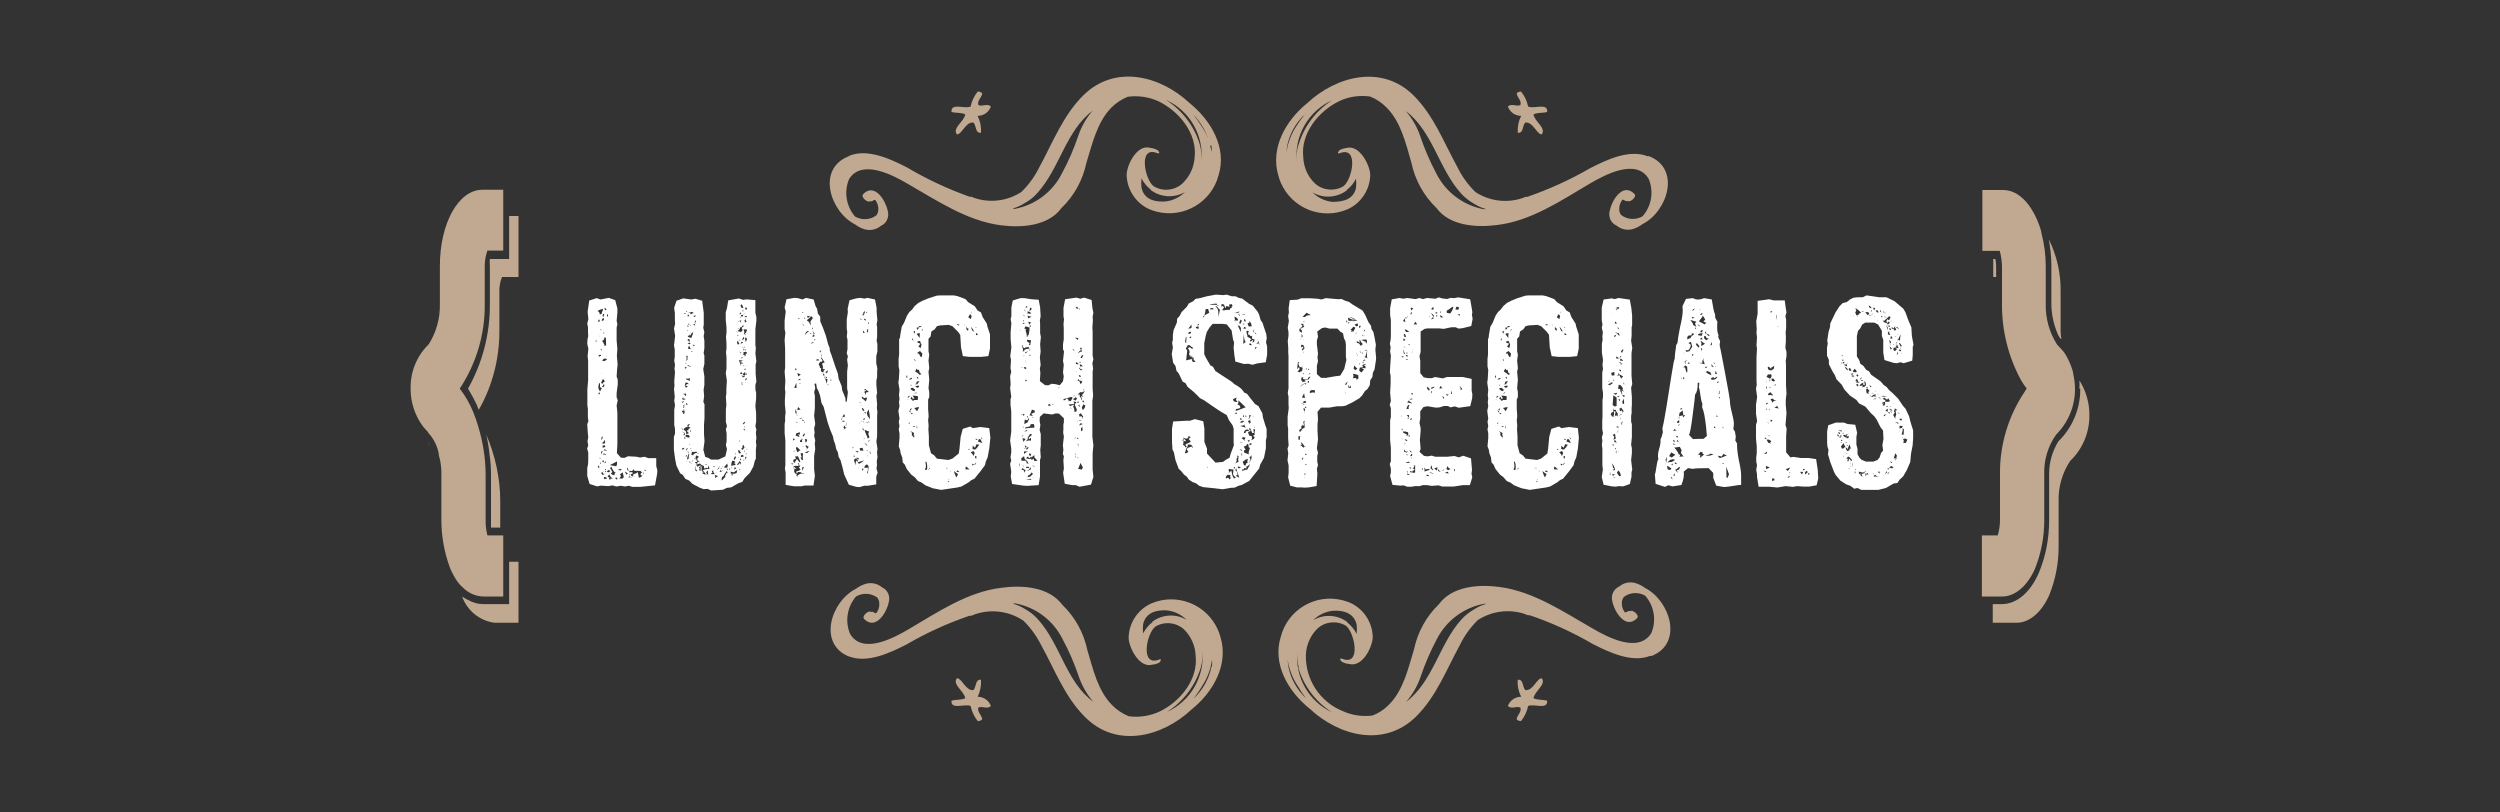 <?xml version="1.0" encoding="UTF-8"?>
<svg id="Layer_2" data-name="Layer 2" xmlns="http://www.w3.org/2000/svg" viewBox="0 0 200 65">
  <rect x="0" y="0" width="200" height="65" fill="#333333" stroke="none"/>
  <defs>
    <style>
      .cls-1 {
        fill: none;
      }

      .cls-2 {
        fill: #fff;
      }

      .cls-3 {
        fill: #c0a990;
      }
    </style>
  </defs>
  <g id="Layer_1-2" data-name="Layer 1">
    <g>
      <g>
        <path class="cls-2" d="M49.22,24.03l.17.64v.34l-.06.66.06.26-.06.28v1.03l.06.67-.04.54.06.73-.04.34-.04.6.09.26v.37l-.09.69v.34l.09.24-.09.41.06.58v2.53l-.04.71.32.36.28.02.3-.13.69.04.26.06.36-.06.3.11h.64v.64l.09.34-.02.28-.17.92-.6.06-.58.06h-.64l-.28-.09-.3.06-.32-.06-.39.06-.28-.09-.34.06-.6-.04-.3.06-.6-.19-.19-.64v-.64l.06-.28.02-.3v-.66l-.09-.32.09-.24-.06-.34.06-.32-.04-.39-.04-.67.09-.21-.04-.36v-.64l-.04-.28v-1.29l.06-.71v-1.59l-.04-.34.06-.6-.09-.41.02-.34.06-.26-.02-.28v-.43l-.06-.3.09-.34-.06-.6.13-.9.6-.19.3.11.66-.13.54.19ZM47.63,27.26v.04l.09.02s.04-.02.04-.04v-.02h-.13ZM48.17,24.73c-.21.04-.34.11-.36.17.11.02.17.11.17.26l.17-.06c-.06-.17.21-.32.02-.41v.04ZM47.81,37.34l.13.13v-.08c0-.09-.02-.13-.06-.15l-.06.11ZM47.89,25.57l-.04.19h.02c.06,0,.11-.04.11-.13,0-.04-.02-.06-.06-.06h-.02ZM47.91,26.45c-.02.06-.04.09-.04.11l.04-.11ZM48.08,28.4s-.04-.02-.06-.02c-.06,0-.13.04-.15.11l.11.04c-.02-.06.11-.06.11-.09v-.04ZM48,31.32l.15-.28-.15-.06v-.34c-.09,0-.13.15-.13.43l.13.26ZM48,31.49l-.02.02v-.11c-.17,0-.11.21,0,.11,0,.02,0,.04.02.04v-.06ZM47.96,27.01c0-.11,0-.17-.02-.24l.02.24ZM48,36.7l.06-.06s-.04-.02-.08-.02t-.02.02l.04.06ZM47.98,27.87s0,.02.02.02l-.02-.02ZM48.06,27.95l-.06-.06s.02.06.04.09l.02-.02ZM48.04,37s-.04.06-.04.09h.08v-.09h-.04ZM48.04,26.39l.08.04v-.02s-.02-.04-.06-.09l-.02.06ZM48.17,28.08l-.02-.15s-.04.02-.06.02h-.02l.11.13ZM48.23,34.94l-.17.02c.06.02.09.04.09.06s-.02.06-.09.13h.11l.06-.21ZM48.21,30.35l-.13.3.17.04c-.02-.09.02-.13.13-.13l-.06-.19-.11-.02ZM48.21,36.1l-.04-.02c-.06,0-.09.09-.09.28l.13-.26ZM48.3,37.66l-.09.11-.13.06.13.17.28-.13-.19.06-.09-.11.09-.17ZM48.1,29.9s.06-.02.06-.06l-.06.06ZM48.15,25.66v.02l.15-.06.02-.06c0-.06-.02-.11-.09-.11-.06.06-.09.13-.09.21ZM48.26,30.74c.02.08-.02.15-.11.17.04.04.06.06.09.06.06,0,.11-.06.11-.17v-.02l-.09-.04ZM48.15,35.45s.06.04.13.04c.09,0,.13-.04.13-.11,0-.11-.02-.17-.06-.17-.02,0-.02.02-.02.09l-.17.15ZM48.49,27.61l-.02-.6h-.15c.06.11,0,.19-.15.26.11.15.19.3.21.43l.11-.09ZM48.56,28.79c-.02-.06-.06-.11-.13-.11-.11,0-.19.06-.26.17l.17.04.21-.11ZM48.21,36.98h.04s.06-.02.06-.06c0-.06-.02-.09-.06-.09h-.02s-.04.06-.04.09l.02.02v.04ZM48.21,25.27s.02.04.04.06l.06-.02c-.02-.06,0-.15.06-.21-.11,0-.17.06-.17.17ZM48.21,35.63v.19l.21-.06-.02-.13h-.19ZM48.49,36.38l-.13-.09c-.09-.02-.13,0-.13.09.06-.06.17-.04.19.04l.06-.04ZM48.3,26.58l-.04.09h.06s.02-.04.02-.06v-.02h-.04ZM48.38,35.93l-.09.11c.11-.02.19,0,.3.04l-.21-.15ZM48.34,38.33l.21-.04c0-.15-.17-.09-.24-.15l.02.19ZM48.41,24.82l.11-.04c-.06-.11-.11-.15-.13-.15s-.02,0-.04.02l.06.17ZM48.36,37l.02.06.09-.06s-.02-.06-.04-.13c0,.06-.06.11-.06.13ZM48.47,37.62l.02-.02c0-.09-.09-.09-.09-.02l.06.04ZM48.41,37.75h.06s.02-.02.02-.04-.02-.04-.06-.04c-.02.02-.02.04-.02.09ZM48.49,29.26s.02-.02.02-.04l-.02.04ZM48.56,28.42c-.02.06-.02.11,0,.15v-.15ZM48.56,25.34l.09-.06c0-.06-.02-.11-.09-.17v.24ZM48.56,28.42s.02-.09.02-.15l-.02.15ZM48.58,35.86s0-.04-.02-.04l.02.04s0,.04.02.04l-.02-.04ZM48.73,37.58l-.17.11c0,.06.04.09.11.09l.13-.02-.06-.17ZM48.75,37.94l-.15.19.17.09c-.06.02-.06.15.04.15.02,0,.04,0,.04-.02l-.02-.06.21-.02-.17-.09-.13-.24ZM48.75,25.4v.04s.02.06.04.06l-.04-.11ZM49.37,36.91l-.58.3.51.09.06-.15v-.24ZM48.79,37.47c.11.02.13.26.21.28l-.13.13c.09.09.17.13.26.13h.04c-.02-.11,0-.17.11-.19l-.11-.04c-.13-.15-.21-.3-.26-.45l-.13.15ZM49.37,38.37s.02-.04.02-.06c0-.15-.17-.13-.17-.04l.15.11ZM49.43,37.53l.17.11c.06,0,.11-.04.13-.11h-.3ZM49.82,37.79l-.24.17c.13.06.11.17-.04.32h.28l.08-.11-.08-.39ZM49.99,37.71l.11.26.13-.09-.24-.17ZM50.29,37.66h.02c-.06-.02-.06-.24-.15-.24,0,.15.04.24.13.24ZM50.27,38.2l.19-.02-.11-.09-.08.11ZM50.34,37.94s-.02.04-.02.06v.02h.04s.02-.04.02-.06v-.02h-.04ZM50.64,37.51c.02.11-.02.17-.15.17l-.13-.02-.02.13c.17-.04.28-.02.3.06l-.19.11c.02.09.09.13.15.13h.02l.06-.17c.15,0,.26-.09.36-.15-.02.11.06.32.06.41v.04c.11-.02.19-.06.3-.17l-.15-.04v-.04c0-.09.04-.15.13-.17l-.15-.13h-.45l-.15-.15ZM50.68,38.13l-.21.04.06.02.15-.06ZM50.68,38.13s.04-.02.06-.04c0-.02-.02-.04-.04-.04,0,.04,0,.06-.02.08ZM51.51,37.94c0-.09-.02-.13-.09-.15.02.06.06.13.09.15ZM51.58,37.68h.09v-.02s-.02-.06-.09-.09v.11Z"/>
        <path class="cls-2" d="M56.17,24.03l.09.69.04.32v.94l-.04.24.09.36-.06.3.06.39v.6l-.06.38.06.19v.67l-.09.41.09.6v.67l-.06.39.04.52-.06.45.09.19v1.09l-.04.56v.71l.04.6-.09.69.15.56.26.09.21.13h.58l.56-.26.13-.58-.09-.34.06-.28v-.62l-.06-.36.09-.24-.09-.32v-1.03l.04-.34-.04-.64.04-.3v-.37l.04-.64-.09-.6.06-.37v-.9l-.04-.41.04-.28v-.39l-.04-.56.04-.32v-.41l-.06-.62v-.62l.09-.28.11-.66.84-.15.36.11.26-.04.71.06v1.01l.08.34v.3l-.08.67v1.31l.04.19-.04.43.08.64-.06.26v.73l.06.64-.08.26v.36l.06.26v.43l-.06.64.06.58v.69l-.06.34.08.26-.04.28.04.39-.04.34.04.24-.04.39v.71l-.09.17-.11.45-.28.51-.43.43-.17.28-.34.13-.56.32-.34.04-.32.15-.94.06-.28-.13-.32.02-.3-.11-.58-.3-.28-.28-.3-.13-.21-.32-.21-.13-.3-.62-.11-.58-.09-.69v-1.01l.09-.26v-.38l-.06-.32v-1.22l.06-.36-.06-.37.04-.3-.06-.64.04-.24-.02-.34.06-.75-.04-.3.04-.28-.06-.36.04-.3v-.58l-.06-.32.09-.77-.09-.6.09-.36-.02-.3v-.56l-.06-.43.19-.56.54-.19.64.09.34-.06.56.17ZM54.52,34.25l.06.13.06-.06-.11-.06h-.02ZM54.71,32.73l-.04.15-.13-.02.15.28.09-.11-.15-.06.15.04-.06-.28ZM54.71,34.6l.02.13-.09.06.15.02v-.06c0-.15-.09-.21-.26-.21l.17.06ZM54.56,32.22c.09,0,.13-.04.13-.13-.06,0-.11.04-.13.13ZM54.77,35.82l-.21.04.06.15.15-.19ZM54.67,31.77l-.09.09.04.13.21-.04-.02-.06-.13.02-.02-.13ZM54.84,31.47l-.19.06.04.04v-.02l.02-.02s.06,0,.06.02l-.02.02-.02.02.04.02.11.08.02-.11-.06-.13ZM54.64,32.47c.06,0,.11-.02.13-.09-.06,0-.11.02-.13.09ZM54.64,32.58v.04c.06,0,.11-.04.13-.11-.09,0-.13.02-.13.06ZM55.16,33.91l-.17.09.02.17h-.13l-.19.15.04.11c.11-.02.17.08.17.3l.19-.06-.06-.17-.06.09-.02-.15.19-.04-.11-.06.21-.11-.19-.13.13-.13-.02-.04ZM54.71,31.6h.02-.02ZM54.82,25.04h-.09v.04l.09.04.02-.06-.02-.02ZM54.77,34.92c0,.11-.02.17-.04.19l.11-.02-.06-.17ZM54.84,30.61l-.06.24.09.17.15-.11-.04-.04h-.17l.15-.15.15.02-.13-.13h-.13ZM54.8,31.6l-.02-.04.06.04h-.02l-.02.02h-.02l.02-.02ZM54.9,29.37h-.11v.11c.09,0,.13-.02.13-.09l-.02-.02ZM54.82,29s.04,0,.04.02c0,.06,0,.09.02.09h.02v-.04l-.06-.09-.02.02ZM54.9,34.77l-.09.13c.11.06.21.11.34.11l.02-.09-.06-.11-.21-.04ZM54.99,36.4l-.17.08.09.06.08-.15ZM54.99,28.79l.02-.34-.11.04c.06.15.04.28-.04.39l.13-.09ZM54.86,32.35l.13.06.04-.02q-.06,0-.06-.06c0-.06,0-.09-.06-.09l-.04.11ZM54.95,35.86l-.09.15.04.02.13-.15-.08-.02ZM54.88,24.91l.09.06c0-.06-.02-.09-.06-.09l-.02.02ZM55.2,30.46l-.04-.24-.13.11-.08-.09-.06.11.28.11h.04ZM54.9,36.83v-.06.06ZM54.97,36.96v-.04l-.06-.09.06.13ZM54.97,29.17l.08.11.19.06.02-.02-.3-.15ZM55.1,36.29s-.13.32-.13.39v.09l.13-.09v-.21l.04-.09-.02-.09h-.02ZM55.01,26l-.02.11.06.04.04-.04-.09-.11ZM55.01,26.41s-.02.04-.02.06h.06v-.06h-.04ZM55.12,27.41l-.13.13c.06-.04.13-.04.17.02l.09-.11-.13-.04ZM54.99,36.14l.06.06.09-.02-.11-.06-.04.02ZM55.03,25.12l-.02.19.13-.02v-.02l-.11-.15ZM55.37,26.6l-.19.3v-.15l-.17.19.26.09h.04l.15-.41-.08-.02ZM55.01,27.11l.02.17.04-.02-.06-.15ZM55.03,25.96h.09s.09.09.19.15c-.06-.09-.13-.13-.19-.15v-.09l.02-.04-.11.13ZM55.1,27.26h-.02l.06.13.04-.13-.04-.15-.09.02-.02.02.06.11ZM55.25,27.59l-.19.15v.17l.21.02-.13-.24.11-.11ZM55.1,24.99s.02.04.09.04v-.02s-.02-.04-.09-.04v.02ZM55.25,26.6c-.06.02-.09.02-.11-.02l.09.06.02-.04ZM55.18,35.5l-.04.08h.02l.04-.04-.02-.04ZM55.25,36.98l-.09-.09v.13l.09-.04ZM55.31,24.95l-.11.06.06.13.24-.11-.19-.09ZM55.29,34.58l-.04-.19-.04.11.09.09ZM55.2,37.08s.09.04.24.02l-.24-.02ZM55.31,35.84h-.02s-.04.02-.06.04l.04.04.04-.09ZM55.5,28.19l-.19-.09-.04.04.24.04ZM55.29,36.1h.04l.02-.04s-.04,0-.06-.02v.06ZM55.72,36.14l-.36.02-.06.21.17.06c-.02-.11.09-.17.3-.21l-.04-.09ZM55.37,36.87s.02.06.04.06h.02s-.02-.09-.06-.11v.04ZM55.57,27.67c0-.06-.04-.09-.15-.09v.02l.08.09.06-.02ZM55.59,25.94l.11-.09-.26.13.13.04.02.09v-.17ZM55.48,25.29l.04.06c.09,0,.13-.04.13-.13l-.17.06ZM55.59,25.66c.02.06,0,.11-.06.13h.11l.04-.13h-.09ZM55.57,36.63v.13l.09-.04v-.02l-.09-.06ZM55.7,36.44l-.06.13.13.37-.17.04v.04l.17.09.04-.17h.19l-.21-.11v-.17l.13-.11-.17-.11h-.04ZM55.59,37.45l.04.06c.02-.06,0-.13-.02-.24l-.02.17ZM55.63,37.51l-.02.06s.06.13.09.13l.09-.02-.15-.17ZM55.63,26.26c0,.06.02.09.04.09l-.04-.09ZM56.12,37.64l.17.17-.15.02c.17.11.32.17.47.17l-.21-.06.04-.06-.17-.19-.06-.02c.13-.19.36-.11.56-.17l-.13-.28v.26l-.11-.06-.19.06-.04-.21-.17-.06-.13-.13-.36.11.15.08-.02.09.21-.13.11.04-.17.09.06.15-.08.11.19.02-.06-.11.06-.11-.11-.06.15-.06v.36ZM55.89,36.23s-.06.04-.11,0l.04.06.08-.04-.02-.02ZM56.45,37.13h-.02l-.04.04.02.04.04-.08ZM56.49,37.11l-.02.08h.02l.06-.04-.06-.04ZM56.62,37.66l-.06.02-.02.09-.02-.02h-.02v.04l.06.15h.13l-.06-.06v-.21ZM57.2,37.94l-.11-.13-.04-.15.04-.04-.15.06.06.13-.11.06.02.06h.28ZM57.2,37.34l-.11-.04-.04.04.11.04.04-.04ZM57.24,38.13l-.04-.02h-.02l.02.04s.02.06,0,.09l.24-.15-.26-.11.06.15ZM57.3,37.79l.06.06.02-.02s-.06,0-.06-.06l-.02.02ZM57.54,37.53l-.04-.11-.15.17.15-.09.04.02ZM57.5,37.43l.09-.11-.09.02v.08ZM57.67,37.58l-.11.17h.17l-.06-.17ZM57.73,37.43s-.06.02-.08.06l.02.02h.04l.02-.09ZM58.14,37.68c-.15.19-.24.34-.26.43-.11-.02-.15.09-.15.28l-.08.02h.13l.26-.28-.04-.06.13-.24h.08l-.06-.15ZM57.75,37.36h.02s.04-.02.09-.06c-.04,0-.09.02-.11.06ZM57.75,37.66c.06.04.11.04.13,0h-.13ZM58.18,37.08l-.28.32.26.02.06-.13-.04-.21ZM58.05,38.11l.04-.06-.04.06ZM58.12,37.49l.04.02-.02.09.08.02v-.02s-.04-.11-.02-.13l-.08.02ZM58.31,37.51s.04.06.09.09v-.04c0-.06-.02-.09-.06-.09l-.02.04ZM58.44,38.13s.02,0,.02-.02l-.02.02ZM58.55,37.49v-.02l-.04-.08-.04.02.09.09ZM58.98,37.66l-.04-.04-.24.17-.24-.06v.17h.3l.17-.06.04-.17ZM58.72,36.87h-.15c-.06.11-.06.36-.09.39l.36-.06-.02-.11-.11-.04.13-.09-.13-.09ZM58.68,37.92c-.06.02-.13-.02-.19.06h.13l-.13.11c.09-.02.13-.06.13-.11l.06-.06ZM58.61,36.8s-.04.04-.04.06l.04-.06ZM58.87,36.61c0-.06-.02-.11-.06-.11l-.11.17.06.15.11-.21ZM58.78,37.36l-.06.21.17-.09v-.02l-.11-.11ZM58.89,36.33l-.02-.06-.06.02.04.06.04-.02ZM58.93,26.51l.04.09.04-.04s-.06-.06-.09-.06v.02ZM59.02,27.24l-.06.15.04.15h.15v-.02l-.13-.28ZM59.21,37.25l.06-.08-.04-.02.06-.15-.15-.11c-.02.09-.08.17-.19.26l.09.06.11-.17.09.11-.02.11ZM59.28,26.56l.13-.13-.04-.04.09-.06-.09.02-.04-.15.15-.06-.02-.15-.11.15-.15.06c.02.06-.04.17-.19.28l.28.09ZM59,26.26s.04.02.09.02l.02-.02s-.04-.02-.08-.02l-.02.02ZM59.02,26.79l-.02.02v.04s.02.04.04.04c.02-.02.02-.04.02-.09l-.04-.02ZM59.1,25.68h-.02s-.06.04-.06.11l.08-.11ZM59.15,36.01l-.11.02.06.21.09.04.09-.04s-.04-.09-.13-.21v-.02ZM59.04,36.61l.02.04s.06,0,.08-.02c-.02,0-.04,0-.06-.02h-.04ZM59.21,27.22l-.04-.06-.06.06s.09,0,.11.02v-.02ZM59.3,29.32l-.04-.3.06.09.15-.06-.28-.09.26-.11-.34-.04.19.51ZM59.19,35.28l-.02-.06s-.06.09-.06.15l.06-.08h.02ZM59.13,24.29s0,.02.02.04l-.02-.04ZM59.17,37.53l-.04.09.11-.02-.06-.06ZM59.15,24.33s0,.02.02.02l-.02-.02ZM59.21,24.97l-.04.19.09-.04h.04l-.09-.15ZM59.17,25.63l.04.19.09-.17-.13-.02ZM59.28,25.21c.02.08,0,.15-.09.21l.02.04.11-.17.11.04.02-.13h-.17ZM59.21,28.19l-.02-.17v.17h.02ZM59.32,28.21l-.11-.02v.04l.04.04-.06.09s.06-.04.06-.09l.06-.06ZM59.19,36.68l.02.15.09-.06-.09-.09h-.02ZM59.4,29.92l-.11-.17-.09.17h.19ZM59.28,37.6h-.04.04ZM59.36,24.33l-.11.08.02.17.17.08.02-.06-.11-.26v-.02ZM59.28,27.39l-.02.11s.11-.04.21-.09l-.15-.06-.04.04ZM59.45,27.84l-.19-.15.19.17v-.02ZM59.49,35.6l-.09.04c.02.17-.02.26-.13.26l.13.09.15-.17v-.06l-.06-.15ZM59.49,36.53v-.06l-.09-.09-.13.06v.13l.21-.04ZM59.73,29.86l-.13.11.04-.15-.06-.04-.17.15.11.13-.04.04-.17-.08.13.17.15-.06-.06-.06.08-.09c.06-.02.11-.02.13,0v-.11ZM59.34,28.57l-.02.15.11-.15h-.09ZM59.36,30.7l.04-.09-.09-.02.04.11-.02.06.09.06-.06-.13ZM59.47,26.96l-.09.21.04.06.13-.19-.08-.09ZM59.4,24.86l.04.11s0-.11.04-.21l-.09.11ZM59.58,28.51l.11-.11-.09-.09h.13l.02-.11-.09-.06-.19.04.02.15-.09.06h.17v.11ZM59.62,33.74h-.04l-.13.11h-.04l.09.11.13-.21ZM59.43,34.23s.02.06.04.09l-.04-.09ZM59.45,27.87l.04.17.08-.04-.13-.13ZM59.45,29.26v.02s.09-.02.11-.06c-.06,0-.11.02-.11.04ZM59.47,27.82c.11-.02.15-.06.15-.09-.08.02-.13.06-.15.09ZM59.62,34.34l-.15-.02.08.13.06-.11ZM59.47,36.78v.06h.04l.04-.04-.02-.02h-.06ZM59.49,25.19s.06-.04.06-.11c-.04,0-.06.04-.06.11ZM59.66,25.59l-.11.04.06.15-.13.06.24-.09-.06-.17ZM59.7,26.58l.02-.02h-.02l.06-.15-.09-.11-.06.11-.06-.09-.06.06.06.17-.04.24.19-.21s-.02.04-.02.06l.02-.06ZM59.49,29.49l.13.13.06-.19-.06.09h-.02l-.11-.02ZM59.58,34.1l-.04.06.04.06s-.02-.09.04-.11l-.04-.02ZM59.58,35.99s-.04.19-.04.21l.06-.09-.02-.13ZM59.75,25.29l-.09-.02-.11.06.19.06v-.11ZM59.58,25.51l.09.06.02-.04-.09-.04-.02.02ZM59.64,27.95l-.06.04.11.06-.04-.11ZM59.68,30.57h-.02l-.09.11.11-.11ZM59.62,26.71l-.02.04.04.04.02-.04-.04-.04ZM59.6,26.88s0,.04.02.06l-.02-.06ZM59.77,27.11l-.13-.13-.04.13.06.26.11-.26ZM59.62,24.59v.15l.11.04c0-.06.02-.11.06-.13l-.17-.06ZM59.62,26.94s0,.02.02.04l-.02-.04ZM59.77,30.24l-.13.06-.02.13h.06l.09-.19ZM59.68,35.84l-.04-.06v-.02l-.02.02.06.06ZM59.66,36.78l.06-.24-.11.02.04.21ZM59.66,36.31l.02.04h.02s.04-.02.04-.06l-.06-.02-.02.04ZM59.68,28.4s.04-.02.04-.04l-.04.04ZM59.68,29.21c.02.06.04.11.06.11l-.06-.11ZM59.83,35.84l-.11.13.06.02c-.02-.06-.02-.11.04-.13v-.02ZM59.75,34.53s.06-.06.06-.09l-.06.09Z"/>
        <path class="cls-2" d="M65.09,23.96l.15.51.13.24.06.37.19.26v.36l.24.58.21.58.19.71.11.26.02.24.13.34.3.9.21.58.06.41.24.58.04.32.26.64.02.3h.09l.09-.77-.06-.28v-1.35l.06-.52-.06-.43.06-.28-.09-.26.06-.32v-.77l-.06-.21.04-.39-.04-.24v-.77l.09-.58-.02-.26.15-.69.54-.15.32-.04.34.06.24-.06.6.13.13.66v.34l.06.66-.06.32.04.24v.77l-.04.32.06.24v.62l-.09.36v.58l.09.39-.02.26v.45l-.06.28v.36l.06.62-.06.24.06.69-.02.28.04.3-.02.34v1.61l-.06.43.09.6-.04.24.04.41-.06.34.02.28-.04.28.09.34-.11.32v.62l-.67.11h-.3l-.36.11-.26-.02-.6-.17-.37-.81-.15-.62-.15-.54-.15-.26-.06-.36-.13-.26-.09-.41-.11-.28-.06-.32-.24-.58-.19-.56-.15-.58-.17-.66-.17-.3-.11-.58-.13-.37-.13-.24-.06-.38-.13.04.06.36-.09.3.06.28v.99l-.06.62.09.66-.09.34.04.36-.04.24.09.37-.04.26.04.41-.09.58v1.05l.06.54-.11.77h-.67l-.3.06h-.6l-.66-.11v-1.01l-.06-.28.04-.28v-1.99l-.06-.56v-.77l.04-.21v-.36l.04-.34-.06-.64v-.37l.04-.6-.04-.3.04-.6-.06-.75.04-.32v-1.5l-.04-.71.06-.58-.06-.3v-.69l.09-.71-.09-.32.15-.66.64-.11.26.02.39.11.26-.13.62.13ZM63.29,37.11l.13.06-.02-.15-.11.09ZM63.48,35.05l-.06.19.17-.06-.11-.13ZM63.41,35.65v-.06.06ZM63.48,37.34s-.04.02-.02.04c.04.02.06,0,.09-.02l.17.15-.19-.02.02.06-.02.21.15.17.09-.04-.09-.13c.02-.09.3-.06.36-.21l-.13-.15.13-.13-.17-.06.02.06h-.3l-.11.06ZM63.82,36.5l-.21.02.06.19-.19.06-.02.13.09.17c0-.11.21-.28.19-.37l.24.3.04-.09-.19-.43ZM63.56,36.1l-.04-.09c.02.06-.04.15-.04.17l.09-.09ZM63.5,37.43l-.02.06h.04l-.02-.06ZM63.54,31.02l.19.02s-.02-.17-.02-.41l-.17.38ZM63.59,34.15s.09.02.15,0h-.15ZM63.65,29.43l-.04.19h.02l.11-.06-.09-.13ZM63.86,33.31l-.15-.17.02-.09-.06-.34-.06.26.11.17v.06l.15.11ZM63.99,34.77v-.19l-.28.08-.06.19.26.09.06-.02-.13-.19.15.04ZM63.67,35.86l.11.32.26-.17c-.09-.02-.21-.24-.32-.26l-.04.11ZM63.72,33.8l.06.06v-.04s-.02-.09-.02-.11l-.04.08ZM63.84,37.75l-.09.15-.04.13.15.19-.08-.15c.06-.09.26-.17.32-.19.21.04.32.06.34.06l-.34-.11.02-.04-.28-.04ZM64.04,32.75l-.19-.19-.06.19.02.06.24-.06ZM64.08,29.97l-.28-.13v.06s.02.09.06.21l.21-.15ZM63.84,37.08c0,.06.02.09.08.09h.04c-.02-.06-.06-.11-.13-.13v.04ZM63.86,25.46v.06h.11s-.02-.06-.06-.06h-.04ZM64.06,30.35l-.02-.04h-.02c-.11,0-.15.04-.15.13l.19-.09ZM64.06,33.5l.17-.09-.32.06.15.02ZM63.97,30.7v.02h.02s.04-.02.04-.09c-.04,0-.06.02-.06.06ZM64.1,35.13l.06.09-.13-.04-.04.17.19.02-.02-.15.06-.06-.11-.06h-.02v.04ZM64.04,36.27l.09.3-.09.06.13.19.09-.06c-.09-.09,0-.43-.02-.51l-.19.02ZM64.36,34.7l-.3-.17.26.15v.02l-.11.15.02.06h.06l.13-.21h-.06ZM64.23,24.93c-.02.06-.06.09-.11.09h.09s.04,0,.06-.02l-.04-.06ZM64.12,25.85l.19.21.02-.04-.21-.17ZM64.17,33.59c0,.06.04.09.13.09,0-.06-.04-.11-.13-.11v.02ZM64.17,35.73l.02.02.06-.02h-.09ZM64.19,37.68l.13-.34-.15.06.02.28ZM64.29,35.73l.04-.02-.04-.02v.04ZM64.38,33.87l-.06-.19v.13l.06.06ZM64.42,25.55l-.06-.19-.02.11.09.08ZM64.66,26.47c-.11,0-.19.11-.28.3.09,0,.21-.26.37-.28l-.09-.02ZM64.57,36.25l.17-.17h-.06l-.3.11.19.06ZM64.4,35.11l.04.3.13-.13-.02-.13-.15-.04ZM64.49,35.63l-.06.04.13.19-.06.15.21-.28h-.04l-.17-.11ZM64.81,25.42v-.02l-.26.21v.02l.19.15v.06l.13.19-.04-.3.21-.3-.17-.15-.06.13ZM64.77,25.29l-.15-.02-.04.02v.11h.06c.09,0,.13-.02.13-.09v-.02ZM64.85,26.71l.09-.06h-.09l-.08.04.08.02ZM64.96,27.48l.17-.13c-.13.02-.21.06-.24.11l.06.02ZM65,26.45l.11.3-.11.13-.06.02.17.04.06-.06-.06-.13.06-.06-.17-.24ZM65.02,26.36v-.19l-.06.11.06.09ZM65.17,27.29s.02-.04.02-.06l.04-.09-.11.02.06.06-.02.06ZM65.34,28.74l-.04.09.06.02.17-.02c0-.06-.04-.09-.15-.09h-.04ZM66.24,29.62l-.24.17h-.09l-.04-.11.13-.13v-.02h-.19l.06-.11-.06.06.04-.15-.06-.11v-.17l.19-.06-.26-.39-.06.02.15.24-.06.08h-.15v.02l-.11.19.13.24-.06.02.13.06-.02.19.02.06.13.06h.24l.09.11.11-.3ZM65.73,27.99l-.17.13.04.09.06-.09.02-.04v.02l.04-.11ZM65.69,28.44l.06.13-.04-.26-.02.13ZM65.73,28.25h-.02v.06l.02-.06ZM65.94,30.14v-.21l-.13-.06.13.28ZM66.01,30.27l-.06-.13v.11l.06.02ZM66.01,30.27l.13.43.06-.37-.19-.06ZM66.07,30.12l-.02.02.02.11.11-.04-.11-.09ZM66.31,30.76h-.11l.04.08.06-.08ZM66.46,30.31l-.02.13.02.02.06-.02-.06-.13ZM66.65,31.19v-.09.09ZM67.53,33.1l-.26.51h.04l.11-.26.13.02.04-.11-.06-.13v-.04ZM67.4,33.76h.04l.17-.08c-.09,0-.15-.02-.19-.04l-.02.13ZM67.72,34.19h-.11l-.02-.15-.15.17h.08l.02.11-.08.09.26-.21ZM67.6,34.04l.06-.04h-.06v.04ZM67.72,34v-.04l.02-.02-.06-.19c0,.06.02.13.04.21l-.06.04h.06s.02.06.02.11v-.11h-.02ZM67.75,34.17l-.02.02h.02v-.02ZM68.2,35.88l.11-.15-.13.09.02.06ZM68.37,36.46h-.11l.09.13.02-.13ZM68.5,36.83h.02l.06.13.13-.3-.19-.06.11.17-.06.06-.06-.19-.19.13c.02.19.09.34.15.45l-.02-.19.06-.19ZM68.69,36.12l-.24-.06v.02l.15.13.09-.09ZM68.62,36.98l.09.13c.13-.06.28-.15.43-.28l-.51.15ZM68.67,37.45s.04.06.09.06l-.09-.06v-.04h-.04l.04.04ZM68.77,33.95l-.02-.09-.02.04.04.04ZM68.82,32.26l.02-.04s-.04-.06-.09-.09l.06.13ZM68.86,25.57l.11-.02-.19-.06v.02l.09.06ZM69.03,35.95l-.02-.13-.24.04.04.19h.28l-.06-.11ZM68.99,33.59c-.09.09-.13.17-.15.24l.15-.24ZM68.9,32.32c-.02.06-.02.13-.02.24l.02-.24ZM68.95,31.72v.15c.11.02.24.21.32.24l.08-.21-.02-.11-.19.06-.19-.13ZM69.16,32.82l-.15-.19-.06.06.09.19.13-.06ZM69.1,37.51l-.13-.02v.15h.04l.09-.13ZM69.1,34.34l-.09-.09-.02.06.09.15.02-.13ZM69.14,25.04l-.13.06.02.17c.11-.11.17-.24.17-.39l-.17.15h.11ZM69.03,26.62l.15.02-.11-.21-.04.19ZM69.16,33.16l-.13-.09s.04.06.11.09h.02ZM69.14,33.42v.02l-.11.13h.06s.09-.02.11-.02l-.06-.13ZM69.07,33.67v.08l.04.04h.02l-.06-.13ZM69.14,35.13l.06-.04c-.06,0-.11,0-.13.02l.06.02ZM69.29,25.59l-.13-.11-.04.08.11.09.06-.06ZM69.2,31.1l-.06.11.19.02-.19.11.13.28v-.21l.24-.06-.3-.24ZM69.27,32.97l-.13-.02.09.15.04-.13ZM69.42,35.09l.13-.09c0-.17-.19-.28,0-.47-.11-.02-.32-.13-.39-.15.02.17.24.56.26.71ZM69.23,35.5l.19-.02h-.26l.19.17.06-.02-.19-.13ZM69.37,37.11l.02.04c-.15.02-.24.13-.24.28l.28-.02v.24l-.06.13.06.13c.04-.39.06-.58.06-.6l-.11-.15h.02l-.04-.04ZM69.37,24.97l-.04-.04-.04.09.04.02.04-.06ZM69.44,36.01l-.02-.02-.13.09.15-.06ZM69.44,26.34l-.06.02-.04.15.11.13-.02-.15.04-.13-.02-.02ZM69.33,33.82l.08.04c0-.06-.02-.09-.06-.11l-.02.06ZM69.44,36.4l-.11.19.11-.15v-.04ZM69.35,33.07l.06.21.19.26c-.02-.36-.06-.62-.13-.79l-.13.32ZM69.44,25.85l.06.09.02-.11-.04-.06-.04.09ZM69.44,33.7l.09.13.02-.02s-.02-.02-.04-.06c0-.02,0-.04-.02-.04h-.04ZM69.57,35.22v-.04c-.09.06-.13.13-.13.19l.13-.15ZM69.55,36.05l.06.26.06-.06-.13-.19ZM69.61,35.6s-.04,0-.04.02l.04-.02ZM69.63,35.63s0-.02-.02-.02l.02.02ZM69.61,36.12l.06-.13s-.06.09-.06.11v.02Z"/>
        <path class="cls-2" d="M71.99,27.09l.04-.34.11-.62.17-.28.26-.62.19-.28.21-.19.21-.28.28-.24.32-.17.51-.21.66-.21.3-.02h1.05l.3.06.64.24.21.24.54.34.21.32.28.17.13.36.34.54.04.21.21.64v1.14l-.13.6-.58.06h-.92l-.54-.06-.15-.71-.06-.99-.17-.24-.45-.45-.3-.11-.66.04-.28.06-.19.26-.26.17-.06.39-.17.19v.99l.06.3-.06.45.06.62-.06.28.06.62-.06.71.06.28v.41l-.09.21v.75l.04.58-.04.32.04.43-.02.28.04.58v.71l.17.64.26.17.21.26.92.11.32-.11.51-.41.06-.39.09-.94.17-.64.6-.19.21.13.6-.09.71.09.09.77-.09.88-.13.69-.15.34-.06.28-.36.49-.49.6-.24.11-.21.17-.58.34-.34.08-1.29.19-.67-.13-.6-.24-.28-.21-.3-.13-.26-.3-.28-.21-.36-.45-.15-.34-.17-.19-.04-.39-.13-.34-.04-.26-.11-.3.06-.64v-.39l-.06-.32.06-.28-.06-.32.06-.26-.09-.62.09-.38-.04-.32.04-.28-.04-.28.04-.43-.09-.58.04-.28.04-.71-.06-.3v-.58l.04-.37v-1.29ZM72.55,30.01l-.06.19h.11l-.04-.19ZM72.48,30.76s.04,0,.06-.02l-.06.02ZM72.57,32.02l.04-.04h-.04v.04ZM72.59,31.81c.11,0,.17-.04.19-.15-.06,0-.13.04-.19.15ZM72.66,31.94l-.04.04s.04,0,.04-.02v-.02ZM72.94,32.65l-.15.09.06.13-.06.02-.09-.06.11.17.04-.13.09-.21ZM72.72,33.82v.02s-.02.02-.02.04v.04h.04l.04-.11h-.06ZM72.96,30.22c-.13.02-.21.09-.24.15.15,0,.24-.04.24-.13v-.02ZM72.96,34.64l-.02.17.19.21.02-.15-.06-.06.04-.17c-.08-.04-.24-.11-.32-.19l.15.19ZM73.02,33.07l-.19-.06.11.13.09-.06ZM72.85,30.78v.04l.04.04.04-.02s-.02-.06-.06-.06h-.02ZM73.02,31.02l-.17.04c0,.11.11.19.3.24l.06-.13-.19-.15ZM73.02,31.66l.13.21-.13.04-.09-.19-.09.19.17.09-.02.09.17-.09h.26l.02-.3s-.32-.06-.43-.06v.02ZM73.02,27.07l-.06.06.11.15-.04-.21ZM73.02,34.1l.11.06.09-.06s-.11-.02-.19-.02v.02ZM73.21,26.47h-.02l-.13.09.08.04v.09l.06-.06v-.15ZM73.15,28.72l-.02.04.09.13.02-.06-.09-.11ZM73.28,31.38l-.04.06-.11.02.06.02.15-.04-.06-.06ZM73.36,32.88h.02l.13-.26v-.06c-.15.02-.26.06-.37.08l.21.24ZM73.34,29.47l-.13.24c.06.06.32.17.34.28l.17-.06-.15-.13-.06-.24-.09.06-.09-.15ZM73.21,30.74h.17l.17-.24-.21.02-.04.17-.09.04ZM73.49,30.84l-.28.06.17.13.15-.08-.04-.11ZM73.36,34.02c-.04.15-.04.24.02.28l-.02-.28ZM73.34,26.21l.02.17c.06-.02.13-.09.15-.19h-.02l-.15.02ZM73.34,26.71c.04.09.15.24.26.32-.06-.09,0-.3-.02-.39l-.24.06ZM73.45,30.14l-.11.06.11.13v-.19ZM73.6,27.26l-.24.08.09.09.19.06-.17.24.19.11.06-.28-.13-.3ZM73.49,28.25l.15.28v.02l.09.02.06-.24v-.04l-.19-.21-.21.13.06.13.04-.09ZM73.6,26.09c-.06-.02-.11.02-.11.09h.02c.15,0,.21-.04.21-.11-.02.02-.06.04-.13.02ZM73.71,31.66c-.02.08-.04.15-.04.21l.04-.21ZM73.79,26.32s0,.09-.06.15v.02l.11-.11-.04-.06ZM74.03,36.96c.06.26.06.45-.02.56l.02.09.13-.04.02-.17c0-.19-.02-.36-.09-.49l-.06.06ZM74.18,37.83s.04,0,.06-.02l-.06.02ZM74.39,37.4c0,.09-.15.13-.17.19l.19-.11-.02-.09ZM74.54,37.75s.02.02.04.02l-.04-.02ZM75.72,37.49l.02-.04s-.02-.04-.06-.04l.04.09ZM75.72,37.49v.02h.02l-.02-.02ZM75.81,37.32c-.02.11-.02.19,0,.28v-.28ZM75.81,38.46c0,.06.04.09.13.09v-.02s-.06-.06-.11-.06h-.02ZM75.96,38.39l-.09-.08v.04l.09.04ZM76,37.6l.06.15.02-.02-.09-.13ZM76.52,38.2l.13-.3c-.11.02-.26-.19-.34-.21.06.21.13.39.21.51ZM76.67,26.04l.11-.06-.26-.06.15.13ZM76.58,37.62l-.06.13.24.02-.17-.15ZM76.88,25.98h-.09.09ZM77.14,26.04l.02-.04v-.06l-.04.11h.02ZM77.22,37.55h.37c-.09-.02-.24-.21-.32-.24l-.04.24ZM77.31,26.13v.21l.13.13.04-.19c-.09.02-.13-.04-.15-.15h-.02ZM77.61,25.12l-.15.26.21.15.06-.26-.13-.15ZM77.54,35.9s0,.04-.04.04c-.02.02-.04.02-.04.04v.02h.04l.09-.06-.04-.04ZM77.87,36.08l-.21.11.15.15.06.15.11-.26-.11-.15ZM77.8,26.47l.15.06c-.11-.11-.13-.3-.28-.36l.13.3ZM77.72,24.99l.02.04.02-.06-.02-.04-.02.06ZM77.82,37.25l.11-.11-.19-.04.09.15ZM78.12,35.54l-.11.26h-.04l-.15-.15-.02.26.15.06c.17,0,.3-.3.39-.39l-.21-.04ZM77.93,37.15l.09.02.09-.19-.17.17ZM78.02,36.48l-.02.15.11.06v-.21h-.09ZM78.02,34.72s.04.02.06.02l-.06-.02ZM78.08,26.17l-.04.04s.06.04.08.04l-.04-.08ZM78.19,35.18v-.02s-.04-.06-.15-.06c0,.06.04.09.15.09ZM78.08,26.62v.19l.17-.02-.17-.17ZM78.14,34.77s.06.02.11.02l-.11-.02ZM78.32,35.11l-.09.21.36.13-.15-.3-.13-.04ZM78.47,35s.06.04.06.15l.06-.06-.11-.11-.02.02Z"/>
        <path class="cls-2" d="M83.1,24.01l.11.58.04.71-.06.32.02.32v.71l.06.32-.06.56.04.6-.06.45.06.62-.06.28.04.37-.04.64.41.32.26.02.28-.13.34.04.3.08.26-.32.06-.39-.06-.32.06-.6-.06-.32.08-.75-.08-.19v-.39l.06-.39v-.92l-.02-.3.04-.39-.04-.24v-.67l.13-.69.9-.13.32.09.3-.09.6.19.06.64.08.37-.06.32.02.3-.04.6.02.26v1.97l.06.28-.08.32.06.45-.04.21v1.35l.04.58-.06.41v2.87l.08.69-.06.64v1.29l.06.6-.19.62-.92.17-.3-.13h-.28l-.6-.11-.13-.88.06-.34-.04-.66.04-.3-.08-.21.04-.32-.04-.37.08-.69-.06-.34.02-.19v-.43l.04-.19v-.32l-.39-.37-.26-.02-.28.09-.69-.09-.3.28-.02.32.06.34-.06.39.09.32v.92l-.04.34.04.62-.06.19v1.33l-.11.69-.92.06-.3-.02-.9-.13-.11-.6.04-.39-.09-.62.09-.28-.06-.26.06-.36v-.32l-.09-.66.09-.69v-1.63l-.06-.51v-.45l.06-.21-.09-.69.04-.3-.04-.67.09-.32-.06-.32.04-.66-.06-.28.09-.71-.06-.64v-.58l.06-.71-.06-.34.06-.21v-.71l.11-.56.62-.19h.3l.58.09.58.04ZM81.55,37.08l-.04.3c.06-.15.09-.24.06-.3h-.02ZM81.64,26.34l.02.11.02-.06-.04-.04ZM81.7,33.14l.06.06v-.02l.02-.04v-.02l-.09.02ZM81.88,34.83l-.17.06.13.02.04-.09ZM81.94,36.48l-.24.19.02.19h.36l.06.21h.19l-.09-.06c-.04-.11-.13-.21-.26-.28l-.06-.26ZM81.85,37.4l-.15.19h.17l.11.21.06-.19-.19-.11v-.11ZM81.73,29.39s.04.02.09.06l-.06-.09-.02.02ZM81.77,27.59l-.02.06s.19.43.04.45h.15c-.06-.17.28-.21.41-.21l-.06-.13-.28.04-.02.06-.11-.04-.11-.24ZM81.77,33.61l.04.02-.04-.02ZM81.98,25.89l-.13-.06-.06.04.13.06.06-.04ZM81.79,35.05l.09.3.17-.24-.26-.06ZM81.81,25.19l.13.11.04-.04-.15-.06h-.02ZM82,33.18c-.09-.02-.13-.06-.15-.09l-.02.13.02.04.15-.09ZM81.83,34.1v.02c0,.06.02.11.04.13v-.09l-.02-.02v-.04h-.02ZM81.83,37.23v.09h.02l.04-.04-.04-.04h-.02ZM81.85,25.7h.08v-.02s-.02-.06-.08-.06v.09ZM81.88,24.67l.13.24.04-.02-.17-.21ZM81.88,28.38l.04.13.02-.06-.06-.06ZM82.13,29.45l-.11-.09-.11.02.09.17.13-.11ZM82.13,34.4l-.21.13.28-.06-.06-.06ZM81.92,36.12v.19l.3-.21-.3.02ZM82.07,26.84l.09-.02c.02.06,0,.11-.06.11v.02l.17-.06-.09-.06.11-.02c.06-.28.08-.49.08-.62-.02.02-.13-.02-.32-.09l-.11.17.19.09h-.09c.02.06.04.3.11.39l-.09.11ZM82.2,33.78h.04l-.02-.02.11-.24-.04-.08-.09.19-.21-.06c-.02.06-.04.19-.04.36l.26-.15ZM82,35.73l.06.09-.13.06.06.02.15-.15-.15-.13v.11ZM82.76,34.13l-.06-.21-.26.02c.02.13-.04.19-.21.21-.15.02-.24.06-.24.13.06,0,.58-.09.73-.06l.04-.09ZM82.03,24.59s-.02,0-.02.02l.02-.02ZM82.26,28.1l-.26.09.04.08.21-.17ZM82.05,29.02c0-.13-.02-.19-.04-.21l.04.21ZM82.05,30.37l-.04.13c.09,0,.13-.02.13-.09l-.09-.04ZM82.15,24.48l-.13.11.13.02.04-.08-.04-.04ZM82.56,34.77l-.15-.06-.17.26h-.02v.17l-.17.17c.13-.06.28-.09.43-.06v-.21h-.04l-.08.09-.09-.09.3-.26ZM82.48,38.31l-.43.02.45.06-.02-.08ZM82.8,36.44l-.15.02-.11.15-.06-.09-.13.15-.13-.15-.15.15c.19,0,.21.11.41.02l.06.11.15-.11.06.19c.11,0,.17,0,.24-.02l-.26-.3.06-.13ZM82.09,35.97c.13-.02.19-.11.19-.21-.13.02-.19.11-.19.21ZM82.2,37.32v.06l-.09-.06s-.02.11-.02.13c.11-.02.17-.02.19.02l.06-.11-.15-.04ZM82.13,30.37v-.13.13ZM82.22,33.29l-.09.04.13.09-.04-.13ZM82.41,27.48l-.06-.02-.04.13.11.02.06-.39-.32-.04v.13l.26.17ZM82.22,24.88l-.02.21h.3l-.11-.15-.08.02-.09-.09ZM82.26,25.46h.02l.26-.13c-.11.02-.32-.08-.34-.08l.06.21ZM82.2,37.6v.02l.09.06h.02v-.04l-.11-.04ZM82.22,29.73c0,.06.02.11.04.13l-.04-.13ZM82.65,37.9l-.17-.11c.04.06-.04.17-.26.28v.11l.21-.06.21-.21ZM82.37,26.02v-.11l.13-.09-.21-.09-.02.09.11.19v.15c.06-.02.09-.06.11-.09l-.11-.06ZM82.37,36.25l-.06.15.13.08.06-.11-.13-.13ZM82.48,37.38s-.11.06-.17.21h.13l.04-.21ZM82.56,24.71l-.15-.11-.06.3.21-.19ZM82.37,28.08l.06-.13-.08.02.02.11ZM82.37,28.38l-.02.09h.08v-.09h-.06ZM82.56,32.77c-.06.08-.11.36-.21.45l.28.06-.13-.17.24-.11h.04v-.15l-.21-.08ZM82.54,34.64s0,.08.02.11l-.02-.11ZM82.56,33.38l.11.04h.04s-.09-.06-.15-.06v.02ZM82.56,34.75s0,.06.02.09l-.02-.09ZM82.78,37.36c-.02-.06-.09-.11-.21-.11l.21.11ZM82.6,38.26c.06-.04.11-.09.11-.11l-.11.11ZM82.67,37.96s-.02.04-.02.06l.02-.06ZM83.93,32.3l-.09.11.06.06.19-.04-.17-.13ZM84.28,32.3l-.15.06h.11s.02-.02.04-.02v-.04ZM84.77,30.99l-.15.02s.06.02.11.02l.04-.04ZM84.83,31.9s.04-.06.02-.11l-.02.11ZM84.83,31.94v-.04.04ZM85.11,32.04c.15-.06.21-.13.24-.19l-.28.08.04.11ZM85.69,31.75l-.34.11.13.13-.02.15.06-.13.04.09.11-.02.15-.28-.13-.04ZM86.06,32.15l-.19-.04.09.19-.39.06-.09-.02.11.17-.04-.11.08.09.26-.13.02.06-.06.11c.06.08.11.24.11.43l.15-.04.04-.15-.15-.34v-.15l.11-.02-.04-.11ZM85.71,32.69s-.09-.11-.13-.15l.09.15.04.02v-.02ZM85.82,27.93v.04l.09.08.06-.02-.15-.11ZM85.97,31.64l-.15.06.13-.02.04.02-.02-.06ZM86.16,31.87l-.17-.17.06.09-.21.15.21.11.11-.17ZM86.03,34.98l-.08.09h.08v-.09ZM86.27,27.05l-.28-.04.24.19.04-.15ZM86.03,36.38l.02-.04s-.02-.06-.06-.06c0,.06.02.11.04.11ZM86.06,36.46l-.06.21.08-.15-.02-.06ZM86.03,29.71l.15.06-.11-.06h-.04ZM86.12,24.54l-.06.08.11.09.11-.06-.15-.11ZM86.06,29.11l.17.04.06-.04-.19-.15-.04.15ZM86.21,30.46s-.09.02-.15.04c.04,0,.09-.02.15-.04ZM86.25,35.13l.02-.11-.15.02.13.09ZM86.31,32.13c-.11,0-.15.02-.15.09l.15-.02v-.06ZM86.23,33.78c0-.06-.02-.13-.06-.17l.06.17ZM86.34,30.44l-.09-.13-.04.15.13.02.11.26.15-.21-.19-.09h-.06ZM86.23,35.48l-.02.06.09.17-.06-.24ZM86.27,36.68l-.04-.15-.02.09.06.06ZM86.59,28.04l-.15-.02-.21.21h.04l.21-.11.06.02.04-.11ZM86.61,31.55l.19-.28-.26.13c-.06-.11-.24.06-.32.17l.15-.02.02.21c.11,0,.06.21.15.24.02-.02,0-.15-.06-.34l.19.11-.13-.19.06-.02ZM86.23,32.41l.09.06v.09l.06-.06-.04-.13-.11.04ZM86.44,37.04l-.19.47.3.06.06-.15.04.02-.21-.41ZM86.29,35.73l-.02.02v.02l.04-.04-.02-.02v.02ZM86.31,24.67v.09s.04,0,.09-.04l-.09-.04ZM86.31,29.43l.06.09.09-.09h-.15ZM86.46,30.16c0-.11-.04-.15-.15-.15,0,.11.04.15.15.15ZM86.48,33.27l.11.13-.06.15.13-.21-.19-.28-.15.09.06.21.11-.09ZM86.53,33.61l-.04-.02c-.11,0-.11.11-.17.04v.02l.02.04.19-.09ZM86.46,33.85l-.15.19.3-.11-.15-.09ZM86.48,28.96l-.11-.02v.11l.11-.09ZM86.38,29.17l.02.13v.04l.04-.04.17.02v-.04l-.13-.11v-.02l-.11.02ZM86.38,29.56v.02l.11.06s.04-.06.11-.13l-.21.04ZM86.44,27.8l-.04.13.13.04.02-.11-.11-.06ZM86.66,28.4c-.11.02-.19.09-.21.24h.11l.11-.24ZM86.55,30.37c0-.06-.02-.09-.06-.09l.06.09ZM86.59,34.15l-.11.11v.24l.13-.08-.02-.26ZM86.68,32.04l-.13.04.17.13h.02l-.06-.17ZM86.81,32.43l-.13-.09-.13.24.04.19.11-.02.09-.17h.02v-.15ZM86.61,33.93h.02s.09-.02.11-.04l-.13.04ZM86.7,31.23l.04-.04-.11-.04.06.09Z"/>
        <path class="cls-2" d="M98.84,28.98l-.09-.56-.06-.62.04-.41-.09-.24-.11-.71-.39-.49-.34-.04h-.79l-.24.28-.21.34-.09.28-.13.64v.9l.15.3.34.58.21.11.19.34.45.3.86.56.21.19.32.19.24.19.24.3.21.09.24.32.41.51.26.15.32.58.04.32.21.69.09.24v.66l-.06.26v.64l-.15.75-.3.54-.09.32-.39.49-.41.51-.6.32-.24.06-.32.15-.34.02-.62.11-.96-.11-.6-.06-.32-.11-.24-.19-.3-.11-.28-.19-.17-.24-.21-.15-.24-.3-.19-.17-.26-.69-.13-.64-.11-.21-.04-.62v-1.03l.09-.6,1.03-.06h.32l.39-.13.67.17.09.58v1.07l.21.54v.39l.19.21.49.52.6-.06.26-.19.26-.13.09-.32.26-.69-.02-.26v-1.07l-.08-.26-.3-.43-.17-.39-.54-.32-.54-.36-.75-.52-.3-.15-.47-.47-.54-.45-.15-.28-.24-.13-.32-.67-.17-.19-.08-.39-.19-.26-.11-.69.09-.54-.06-.37.06-.24v-.39l.06-.39.26-.6.02-.3.21-.24.15-.3.41-.41.17-.28.34-.17.19-.19.36-.06.56-.15.71-.13.6.04.26-.04.41.13h.3l.26.13.28.06.54.41.3.15.41.51.11.24.11.41.15.21.09.28.21.62.04.32-.06.34.09.34v.66l-.11.6-.67.09-.39.11-.34-.08-.34.02-.67-.19ZM95.06,34.9c.06.09-.06.19-.15.19-.13,0-.19-.04-.21-.11v.04l-.02.04-.09.19.09.02c0,.15-.02.26-.04.32.17.02.19.32.3.15l-.11-.15c.02-.11.36-.13.43-.28l-.17-.19.17-.15-.19-.09ZM94.68,35.28v-.19c.13.06.19.15.19.21l-.19-.02ZM95.32,35.69c.09-.11-.09-.13-.24-.13h-.06c.02.13-.04.26-.15.36.02.04-.02.15-.09.34h.04c.11,0,.19-.04.24-.13l-.13-.19c.06-.15.36-.19.39-.21.04.06.09.09.13.06,0-.02-.02-.04-.08-.09l-.04-.02ZM94.81,27.26c0,.11.02.17.09.17-.02-.09.02-.32.02-.38s-.02-.11-.04-.13c-.04.21-.06.32-.06.34ZM95.02,27.63l-.15.24.11.19-.09.77c.11-.02.41-.11.51-.11-.06.06-.06.13.04.24h.06c.09,0,.13-.02.13-.06v-.02c-.11-.02-.15-.09-.15-.24v-.06l-.17.06.09-.11-.06-.02c-.06,0-.13.02-.17.06l.09-.13c-.09.02-.13-.02-.13-.11,0-.02.02-.09.04-.17-.02-.15-.09-.24-.15-.3l.15-.09.24.17v-.17c-.11.02-.21-.17-.3-.17l-.09.02ZM95.32,25.96l-.26.34.26-.06v-.28ZM95.26,26.54c-.13,0-.19.04-.19.13v.04c.15,0,.21-.04.21-.11l-.02-.06ZM95.17,27.03v.02h.02c.06,0,.11-.02.11-.09,0-.02-.02-.04-.04-.04-.06.02-.09.06-.09.11ZM95.88,26.11h-.04s-.13.06-.19.04c.02.11.09.15.24.15v-.19ZM95.79,26.04c.06,0,.13-.04.15-.13-.11.02-.15.06-.15.13ZM96.26,25.38h.02c.06,0,.06-.11.08-.13-.06,0-.11.04-.11.13ZM96.46,24.71c-.04.3-.09.47-.11.52l.39-.21-.09-.3h-.19ZM96.56,37.4c.11,0,.11-.04.04-.04-.02,0-.04.02-.06.04h.02ZM97.51,24.48s-.06-.06-.15-.09v-.02c0-.06-.02-.08-.06-.08-.19,0-.39.04-.56.11l.34-.02c.11,0,.21,0,.28.02v.04l.15.04ZM96.8,24.76c.08-.02.17-.02.28,0,0-.06-.02-.11-.06-.11-.09,0-.15,0-.17-.02l-.04.13ZM97.23,24.52c.3.17.24.58.24.86l.13-.62c-.09.04-.19-.26-.3-.26l-.06.02ZM98.56,24.33l-.24.04.04.19-.24-.09-.09.19-.11-.3-.19-.04-.04.28c.02-.11.08-.15.19-.08l.04.08-.15.21s.06.02.13.02c.02,0,.43-.09.49-.02-.02-.11.04-.17.15-.19,0-.08,0-.13.02-.13l.06.02-.08-.19ZM97.85,38.03l.06-.06s-.04.02-.09.06h.02ZM98.23,37.98c-.11.06-.17.15-.17.24l.02.06c.15-.09.24-.06.24.04v.04l.19-.13c-.11,0-.13-.06-.06-.21l-.21-.04ZM98.36,37.79l-.13.06h.04c.11,0,.15-.19.24-.19.02.02.06.54.24.62l.13-.11c-.11,0-.24-.17-.24-.28,0-.09.06-.26.02-.34-.11.02-.19,0-.3-.04l-.09.09.09.19ZM98.64,31.92c0,.15.09.24.28.24h.06v-.02c0-.13-.19-.02-.04-.34l-.3.13ZM98.71,37.36v.11l.04.02s.04-.02.04-.06c0-.06-.02-.08-.04-.08l-.04.02ZM98.75,25.61l.09.19-.04-.17.24.02v-.04c0-.11-.09-.21-.28-.28l.04.3-.04-.02ZM98.99,24.99l-.19.02c.06.02.11.04.17.04.09,0,.15-.04.17-.15l-.15.09ZM98.88,32.99c-.02.06-.06.11-.09.13h.15v-.09l-.06-.04ZM98.94,36.46l.09.11c-.06.04-.11.11-.11.21l.02.06-.15.34c.06-.15.15-.21.28-.21-.02-.15-.02-.3.02-.43,0-.06-.02-.08-.09-.08h-.06ZM99.65,32.58l-.58-.56c.02.17,0,.28-.09.34.15.02.24.11.24.24v.04c-.06.02-.17.06-.34.09l-.04.11.09.02.73-.28ZM98.84,37.66c.17,0,.11.28.19.37-.09-.06-.13-.04-.13.06l.24.13c-.02-.11-.21-.56-.24-.75-.04.02-.06.06-.06.13v.06ZM98.99,25.91s.02.06.04.09c0-.06-.02-.09-.04-.09ZM99.03,26.06l.24.51v-.34l-.13-.19-.11.02ZM99.09,37.47l.19-.06c-.17-.11-.26-.11-.26-.04l.06.11ZM99.22,25.34l-.09-.21-.06.02.15.19ZM99.14,25.12l.09-.02h-.09v.02ZM99.22,25.91c.15-.19.13-.32.04-.34-.15.19-.13.32-.04.34ZM99.24,35.95s-.06,0-.09.02c.06,0,.15.04.21.15,0-.11-.04-.17-.13-.17ZM99.18,33.46c.04.11.09.15.13.15t.02-.02l-.04-.13h-.11ZM99.41,33.65l-.24.13.24.06c-.02-.06-.02-.09,0-.09.02-.02.04-.02.06,0l.08-.06-.15-.04ZM99.52,33.93v.09l-.3.06.43.13-.13-.28ZM99.22,35.41h.04s.04-.02.06-.02c-.02-.02-.02-.04-.02-.06l-.09.08ZM99.31,36.33c0,.06.02.11.06.13v-.09c0-.06-.02-.11-.04-.11-.02.02-.02.04-.02.06ZM99.61,35.3c-.13-.13-.02-.17.04-.28l-.32-.09c.11.02.11.09,0,.19.15-.06.19.17.28.17ZM99.33,35.39s.06.06.09.06c-.02-.04-.06-.06-.09-.06ZM99.76,37.6l.24-.43h-.04c-.06,0-.11.13-.17.13l-.06-.02-.02.19-.17-.04c.04.17-.19.11-.19.15,0,.02.02.06.04.09l.32-.11.06.04ZM99.37,25.14c.09.04.15.06.17.06.04,0,.06-.02.06-.06-.02.06-.19-.02-.21-.02l-.02.02ZM99.46,25.89s-.04.02-.04.06h.06c.06,0,.08-.02.08-.04-.02,0-.08-.02-.11-.02ZM99.61,36.78c-.02.06-.19.13-.19.19l.11.26h.13c0-.13.04-.19.13-.19h.02c-.04-.11-.02-.24.04-.34l-.24.09ZM99.44,33.29c0,.09.02.09.09.02-.02-.02-.02-.09-.02-.15l-.06.13ZM99.46,26.3l.24-.02c-.04-.08-.09-.13-.15-.13l-.09.15ZM99.69,27.33c-.06,0-.11-.02-.11-.04l.02-.09c-.02.06-.04.02-.06-.11-.02-.24-.04-.34-.04-.37l-.04.79.24-.19ZM99.78,34.36c-.15,0-.24.08-.28.28h.15c-.06-.19.19-.15.28-.17-.02-.06-.09-.11-.15-.11ZM99.5,35.73l.15.26-.13.04v.15s.17.11.41.17c-.02-.02-.04-.06-.04-.13,0-.09.04-.21.11-.39-.06,0-.11-.04-.11-.11,0-.15-.04-.21-.13-.21,0,.11-.09.19-.26.21ZM99.52,25.53v.04c0,.11.04.15.11.15.02,0,.04-.02.06-.04-.09,0-.04-.15-.15-.15h-.02ZM99.61,33.31s.06.04.11.04v-.02s-.02-.09-.06-.11l-.04.09ZM99.76,26.47c-.13.04.06.32.04.49.13.04.24.11.32.19-.09.04-.13.09-.13.13,0,.02.02.04.08.04l.15-.13.04.09-.09.11h.04c.11,0,.15-.08.15-.24l-.19-.04v-.26c-.06.09-.13.06-.24-.09l-.06.04-.02-.11c0-.09.02-.15.06-.21l-.17-.02ZM99.8,25.87l.09.24h.24v-.04c0-.11-.06-.26-.19-.41.06.11.02.17-.13.21ZM99.99,35.22c-.09.02-.15,0-.19-.06l.09.21.11-.15ZM99.95,33.42l-.11.04.06.02c.06,0,.11-.09.17-.26l-.13-.02v.21ZM99.99,33.55c0,.06-.04.11-.11.11h-.04l.11.28c0-.09.02-.13.06-.13l.06.02-.08-.28ZM100.27,34.32c.02.15.04.26.04.32h-.13l-.19-.43-.06.15.15.11-.24.09.09.28.21.06.02.11c0,.06-.02.13-.04.21l.21-.13.04-.15-.15-.06.15-.09c-.02-.15,0-.28.04-.43l-.15-.04ZM99.95,27.59l.17.04v-.02c0-.09-.04-.13-.13-.13-.04,0-.06.02-.06.04l.02.06ZM100.12,36.7v-.28l-.17.19c.17.13.02.26-.02.47l.19-.39ZM99.99,35.45c-.02.06-.04.11-.04.13s.02.04.04.06c0-.08.15-.06.15-.11v-.04l-.15-.04ZM100.21,33.27h-.02s.06.04.13.04c-.02-.02-.06-.04-.11-.04ZM100.25,26.43c0,.06.02.11.06.15.02,0,.04,0,.04.02-.02-.06-.09-.21-.09-.26l-.02.08ZM100.34,34.25l.02-.15c-.02.06-.04.09-.04.11v.02l.02.02ZM100.36,26.6c.06.09.11.15.15.17-.02-.11-.08-.15-.15-.17ZM100.38,34.02l-.02.09s.02-.02.02-.04v-.04ZM100.42,27.76c.02.06-.04.15-.04.17v.04l.17-.21h-.13ZM100.66,27.35l-.15.13h.21l-.11-.36.04.24ZM100.72,27.48l.04.15v-.15h-.04Z"/>
        <path class="cls-2" d="M107.05,23.94l.28-.02.26.13.34.11.26.19.81.49.21.34.26.58.21.3.04.26.15.24.09.41.11.6-.04.41.06.66-.02.21-.11.71-.13.26-.04.34-.17.26-.04.41-.19.3-.19.15-.24.37-.21.21-.54.32-.58.28-.26.04h-.41l-.62.11h-.66l-.28.34.04.58-.04.41v.54l.04.67-.09.71.09.37-.06.24v.45l.06.3-.09.28.04.39-.06.99-.62.11-.34.02-.28-.02h-.36l-.51-.13-.17-.67.04-.36v-.6l-.09-.39.06-.58-.06-.37.09-.24-.04-.62v-.75l-.04-.26v-.69l.09-.69-.02-.28v-.64l-.06-.26.06-.41v-2.59l-.02-.24v-.39l-.04-.54.06-.43v-.28l-.06-.36.09-.54-.06-.39.06-.28-.02-.34.09-.66.64-.04.28-.11h.67l.66.04.28.06.36-.11,1.01.09ZM103.83,28.96l-.06.58.15-.17.04.04v.13l-.15.19.15.06.17-.13.02.13.06-.37-.26-.09-.09-.26.09-.06-.13-.06ZM103.87,34.9v.26l.13.02c-.02-.09-.02-.17.02-.28h-.15ZM104.26,25.91h-.21l.15.13-.06.13-.19.15.02.32v-.13l.17.11.02-.17-.15-.15c.09-.02.19-.09.34-.17l-.08-.09v-.13ZM104.41,33.63l-.15.11.06.28-.13.04.02-.11-.11.17.02.15-.19.13.06.17.09-.11-.06.11.17-.26.19-.11-.04-.41.06-.17ZM104.45,30.76l.06-.04-.04-.06c-.15,0-.32.11-.47.3l.34-.26.11.06ZM104.15,35.69l.11.13.11-.11-.24-.32-.06.04.09.13-.15.04.15.09ZM104.02,26.9s.02.04.04.04l-.04-.04ZM104.05,27.16l.02-.06-.04.02s.02.02.02.04l-.02.02s.02.02.04.02c-.02,0-.02-.02-.02-.04ZM104.07,35.93s-.02.04-.02.06l.02-.06ZM104.41,27.71l-.06.15-.08-.26-.17-.02-.02.21.15-.06.04.06-.13.19.06.06c.15-.15.21-.24.21-.3v-.04ZM104.09,29.34c.06,0,.11-.02.13-.06l-.13.06ZM104.67,30.37c.09-.11.15-.19.17-.26l-.17.09-.06.13h-.39l.06-.13-.15-.02-.04.21.13.17.26-.06-.13-.11v-.02h.32ZM104.45,32.07l-.17.04c.02.09-.04.15-.19.17v.02c.19-.06.32-.09.39-.06l-.02-.17ZM104.13,26.69v.34l.09-.13-.09-.21ZM104.15,31.79l.24.06-.06-.39-.17.32ZM104.15,36.78c.06,0,.11-.06.11-.17-.06,0-.11.06-.11.17ZM104.41,25.36c.06-.11.21-.15.47-.15l-.36-.19-.32.34h.21ZM104.26,27.16l-.02-.02s-.02-.04-.04-.04l.06.06ZM104.22,29.86l.04.09.06-.09h-.11ZM104.35,27.22l-.08-.06s.02.06.06.06h.02ZM104.26,28.17l.08.15-.08-.21v.06ZM104.26,32.69c.06.13.08.21.06.26l.09-.17-.06-.13-.08.04ZM104.32,25.79l.04-.06-.06-.04h-.02l.04.11ZM104.28,32.41l.08-.04-.08-.06v.11ZM104.32,32.95v.02l.13.02-.13-.04ZM104.32,38.22l.06-.06h-.02s.02-.02.02-.04l-.04.02.02.02-.04.06ZM104.35,37.88v.09h.04s.06-.02.09-.06c-.02,0-.06-.02-.09-.02h-.04ZM104.52,32.45s-.09-.06-.15-.09l.15.09ZM104.37,35.71l.04.09v-.13l-.04.04ZM104.52,32.6l-.04-.08-.09.08v.04h.04l.09-.04ZM104.54,36.4l-.09-.13-.04.13h.13ZM104.45,37.11l-.04.08c.06,0,.11-.02.13-.06l-.09-.02ZM104.54,29.54l-.06-.13s.02.09-.02.13l.02.02.06-.02ZM104.45,36.61l.02.11v-.06l-.02-.04ZM104.71,30.5l-.06-.02-.06.09.13.06v-.13ZM104.65,29.56l.06.06.02-.04s-.02-.09,0-.11l-.09.09ZM104.84,29.86l-.04-.04-.13.17.17-.13ZM104.93,31.21l-.13.06-.02.19c.11-.06.26-.09.41-.04v-.21h-.26ZM105.18,31.51s.06-.06.06-.09l-.06.09ZM106.94,30.09l.28-.04.32-.54.17-.71-.04-.28v-.96l-.04-.28-.11-.21-.08-.41-.19-.11-.26-.26h-.62l-.34-.09-.26.04-.39.28.06.43-.09.28v.32l.09.73-.04.32.04.3-.09.36v.67l.34.3h.39l.86-.15ZM107.35,31.1s-.06.09-.06.11c0-.02.06-.09.06-.11ZM107.82,30.5l-.24.26.13.02.11-.28ZM107.63,31.49l.06-.09-.06.02v.06ZM107.73,25.72l.02-.09-.09.06.09.11.06-.06-.09-.02ZM108.38,25.57l-.02.02c-.21-.02-.37-.09-.47-.17l-.06.06.06.19.41-.02v.02l.3-.02-.21-.09.04-.02c-.19-.11-.37-.17-.51-.19l.47.21ZM107.88,25.79l-.06.06v.02c.09,0,.13-.02.13-.09h-.06ZM107.84,30.78l.04.24.19.02v-.21l-.11.15-.11-.19h-.02ZM108.14,26.45l.13.11c0-.09.15-.26.15-.36l-.15-.06-.17.19h-.06l.09.13-.04.04.11.11s-.02-.06-.06-.15h.02ZM108.21,25.68l.09.04v-.04h-.09ZM108.66,30.01l-.34-.11-.09.04.06.13-.06.19.26-.02.04.15.15-.13-.02-.26ZM108.33,29.24l-.04.26.13.11.17-.11-.26-.26ZM108.33,25.87l.15.24.17-.04-.04-.21-.19.09-.09-.06ZM108.48,26.62l-.06.06.15-.04-.09-.02ZM108.53,28.31l.04.04s-.02-.06-.02-.13l-.02.08ZM108.76,27.29l.04.13-.24-.13h-.02v.13l.19.06.13.19.17-.15c-.06-.02-.15-.15-.24-.36l-.04.13ZM108.57,26.64s.02,0,.04-.02l-.04.02ZM108.57,28.36c0,.06.02.09.09.09l-.09-.09ZM108.74,26.06s0,.06-.02.13l.02.04c.06,0,.11-.06.11-.17h-.11ZM108.78,29.04l-.06.11.02.02.06-.08-.02-.04ZM108.78,29.41l-.04.26.17.13.21-.24-.19-.13h.06l.26.04-.02-.19h-.13l.19-.17c-.15.02-.26.06-.32.13l.09.13-.28.04ZM108.78,28.1l.04.15.02-.02v-.04c0-.06-.02-.09-.04-.09h-.02ZM109.32,27.52l.04-.19-.04-.17h-.15c-.06,0-.15.02-.26.04l.32.13.09.15v.04ZM109,28.19l-.06.08h.11l-.04-.08ZM109.06,26.88l-.06-.13-.02.09.09.04ZM108.98,29.02l.09.04.04-.04-.09-.04-.04.04ZM109.19,28.83h-.15l.04.09.15-.09-.11-.17.06.17ZM109.06,26.88l.04.02.09-.06h-.02l-.11.04ZM109.13,26.36s.02.08-.02.13v.02l.11-.06-.09-.08ZM109.38,28.04l-.08-.06-.13.08.21-.02ZM109.23,28.53s-.06-.02-.06-.04c0,.06.02.09.04.09t.02.02l.17.06c-.06-.06-.06-.28-.02-.62l-.15.49ZM109.23,28.57h-.02s0-.02.02-.04v.04Z"/>
        <path class="cls-2" d="M117.62,23.98l.11.62.06.39-.04.17.06.36-.11.56-.67.17-.34.04-.24-.11h-.34l-.62.13-.36-.04h-.92l-.24.04-.32.21v1.63l-.09.34.06.37v.99l.28.34.34.06h.32l.24-.09.62.11.34-.11h1.26l.71.15v.92l.06.32-.02.32-.15.62-.92.13-.32-.11-.34.08-.21-.11h-.32l-.34.11-.3.02-.67-.11-.32.06-.26.34v.58l-.06.36.09.41v.24l-.06.71.06.71-.09.24.36.32.28.04.34-.06.28.09h.94l.6-.06.34.11.36-.13.62.21.08.92-.04.3.06.3-.19.62h-.56l-.71.11h-.94l-.3-.09-.56.04-.34-.06h-.34l-.34.09-.24-.02-.36.06h-.32l-.28-.11-.28.02-.62-.06-.19-.71.06-.28v-.3l-.09-.38.09-.21v-1.09l-.06-.6v-1.59l.06-.26v-.71l-.09-.28.09-.3-.06-.66.04-.71v-.64l-.06-.3.04-.67.04-.64-.06-.34.04-.34-.06-.28.06-.32.02-.28v-1.29l-.06-.41v-.54l.13-.71.62-.11.32.06.3-.06.66.09.32-.09.28.09.32-.09.69.06.24-.11.32.09.36.04.28-.09.3.02.3-.06.94.15ZM112.15,33.16c-.04.09-.06.15-.04.19l.04-.19ZM112.11,28.49v.02l.11.09.08-.06v-.02l-.19-.02ZM112.11,34.32l.11.11c0-.09-.02-.13-.09-.13l-.02.02ZM112.11,35.11l.13.04-.09-.06-.04.02ZM112.64,34.58c-.13-.04-.19-.06-.21-.06h-.21c-.02.15.32.17.32.26l-.02.09.15-.06-.02-.21ZM112.22,36.29l.11.11v-.02l-.11-.09ZM112.24,25.68l.19.09-.06-.3-.13.21ZM112.39,28.29l-.15-.36.08.41.06-.04ZM112.3,27.07l-.04.15.06.06.11-.09-.13-.13ZM112.37,26.69l-.08.09v.04s.04,0,.06.04c0,.02,0,.06-.02.11l.17-.04-.13-.24ZM112.43,27.82s-.04-.06-.11-.13c.02.09.06.13.11.13ZM112.45,35.48h-.04s-.06.02-.09.04l.06.02.06-.06ZM112.32,35.95v.17l.21.09.11-.09h-.19l-.13-.17ZM112.39,25.44l.13.04-.02-.11-.11.06v-.02s-.02.02-.02.04l.02-.02ZM112.6,35.26l-.11-.11-.13.02.15.11.09-.02ZM112.75,26.56l-.28-.21-.09.04.11.17h.26ZM112.79,37.02l-.08-.09-.28.09.13.02.24-.02ZM112.58,28.4h-.06l-.06.04v.02l.15.09-.02-.15ZM112.45,28.72l.13.09.06-.04-.15-.06-.04.02ZM112.52,28.21v.08h.06v-.02s.02-.02.02-.04v-.02h-.09ZM112.52,32.71l.19.02c-.09-.17.04-.19.04-.34-.17,0-.19.21-.24.32ZM112.6,36.31l-.09.06.06.06h.02v-.13ZM112.54,33.2l.19.24-.02-.24h-.17ZM112.54,37.66l.06.15.06-.04-.13-.11ZM112.6,25.25s.04.06-.02.13l.02.02.04-.11-.04-.04ZM112.58,32.22c.06-.02.19,0,.39.06-.02-.09-.26-.15-.26-.26l-.13.19ZM112.58,33.5l.04.02h.09v-.02l-.06-.04-.06.04ZM112.58,37.88v.11l.24-.02-.24-.09ZM112.67,27.54v.02l.06.06.06-.04-.04-.04h-.08ZM112.79,34.81c0,.06-.13.02-.13.09l.11.02.04-.04-.02-.06ZM112.75,31.94l.15.02.13-.04-.13-.04-.15.06ZM112.97,36.18l-.21-.17c.02.11.09.17.17.17h.04ZM112.9,37.45l-.09-.08-.06.08.09.04.06-.04ZM113.03,37.47l.15.09-.24.19-.09-.09-.06.11.39.06c.08-.11-.02-.47.06-.58l-.17-.02.09.09-.13.15ZM112.82,33.59h.02c.06,0,.11-.04.11-.13-.09,0-.13.04-.13.13ZM112.97,36.31h-.04c-.06,0-.09.17-.11.19l.15-.04v-.15ZM112.88,24.99l-.04.15.02.04.11-.15-.02-.04h-.06ZM113.07,24.67l-.19-.06h-.02v.04l.02.19.19-.17ZM113.01,31.6v-.17h-.02l-.11.06.13.11ZM112.94,36.68l.02-.13-.06.09.04.04ZM112.92,28.21c.06-.02.09-.06.09-.11-.02.04-.04.06-.09.09v.02ZM112.97,27.84c0,.06.02.13.04.15l-.04-.15ZM113.24,25.74l-.15.21h.28l-.13-.21ZM113.39,30.5s-.04.02-.06.04l.06-.04ZM113.76,37.47l-.02.09h.09v-.09h-.06ZM113.95,37.38l.02.36c.06-.09.39-.09.39-.19v-.04l-.32.04-.09-.17ZM114.32,38.03l-.15-.06-.08.06.17.08.06-.08ZM114.32,31.27l.06-.13-.19-.21-.04.13.17.21ZM114.32,25.31v.02l.04.02.04-.02v-.02h-.09ZM114.36,37.77l.24.13.09-.02c-.09,0-.26-.13-.32-.13v.02ZM114.45,37.47l.17.15.06-.02-.09-.09-.08-.3c-.04.09-.06.15-.06.19v.06ZM114.51,25.06v.02l.15.26-.19.21.21-.06-.02-.11.06-.13-.19-.19h-.02ZM114.53,30.99l-.06.15c.02-.06.28-.06.28-.21l-.21.06ZM114.47,31.23l.06.26.04-.13-.11-.13ZM114.72,24.61l-.11-.02-.11.13v.02l.15.04.06-.15v-.02ZM115.02,37.38l-.28.08.19.19.09-.28ZM114.98,24.97l-.19.06.13.06.06-.04v-.09ZM114.9,25.21v.11h.06s0-.04.02-.06v-.04h-.09ZM115.02,37.53v.04c0,.09.08.15.24.19l-.24-.24ZM115.24,30.87l-.09.19v.02l.24-.02-.15-.19ZM115.2,24.91v.09l.04.02.04-.06-.04-.04h-.04ZM115.2,25.25l.06.15.19-.02-.19-.15-.06.02ZM115.39,31.72l.09.19.06-.08-.11-.13-.04.02ZM115.48,37.55s0,.04-.04.04c-.02.02-.04.02-.04.04v.02h.04l.08-.06-.04-.04ZM115.8,37.73l-.21.11.32.04-.11-.15ZM115.82,31.66l.06-.11h-.21v.04l.15.06ZM116.27,24.54c-.17,0-.39.3-.54.3l.02.19.21.04.09-.02c.02-.06.21-.32.21-.47v-.04ZM116.05,37.53l-.15-.09-.11-.15-.06.17v.09l.13.06.19-.09ZM116.16,31.51v-.26l-.09.24.04.02h.04ZM116.18,31.23c.04-.13.06-.21.06-.24l-.06.24ZM116.38,37.73l.02-.21-.09.04.06.17ZM116.52,24.52l-.09.24.24.02.06-.19-.21-.06ZM116.74,25.25v.06l.06-.13v-.02l-.17-.04v.02l.11.11ZM116.76,30.87c.09.15.11.26.09.36l.13-.11-.21-.26Z"/>
        <path class="cls-2" d="M119.08,27.09l.04-.34.11-.62.17-.28.26-.62.19-.28.21-.19.21-.28.28-.24.32-.17.51-.21.67-.21.3-.02h1.05l.3.06.64.24.21.24.54.34.21.32.28.17.13.36.34.54.04.21.21.64v1.14l-.13.6-.58.06h-.92l-.54-.06-.15-.71-.06-.99-.17-.24-.45-.45-.3-.11-.67.04-.28.06-.19.26-.26.17-.06.39-.17.19v.99l.06.3-.06.45.06.62-.06.28.06.62-.06.71.06.28v.41l-.09.21v.75l.04.58-.04.32.04.43-.02.28.04.58v.71l.17.64.26.17.21.26.92.11.32-.11.51-.41.06-.39.09-.94.17-.64.6-.19.21.13.6-.09.71.09.08.77-.08.88-.13.69-.15.34-.06.28-.36.49-.49.6-.24.11-.21.17-.58.34-.34.08-1.29.19-.66-.13-.6-.24-.28-.21-.3-.13-.26-.3-.28-.21-.36-.45-.15-.34-.17-.19-.04-.39-.13-.34-.04-.26-.11-.3.06-.64v-.39l-.06-.32.06-.28-.06-.32.06-.26-.08-.62.08-.38-.04-.32.04-.28-.04-.28.04-.43-.08-.58.04-.28.04-.71-.06-.3v-.58l.04-.37v-1.29ZM119.64,30.01l-.06.19h.11l-.04-.19ZM119.57,30.76s.04,0,.06-.02l-.06.02ZM119.66,32.02l.04-.04h-.04v.04ZM119.68,31.81c.11,0,.17-.04.19-.15-.06,0-.13.04-.19.15ZM119.74,31.94l-.04.04s.04,0,.04-.02v-.02ZM120.02,32.65l-.15.09.06.13-.06.02-.09-.06.11.17.04-.13.08-.21ZM119.81,33.82v.02s-.02.02-.02.04v.04h.04l.04-.11h-.06ZM120.04,30.22c-.13.02-.21.09-.24.15.15,0,.24-.04.24-.13v-.02ZM120.04,34.64l-.02.17.19.21.02-.15-.06-.06.04-.17c-.09-.04-.24-.11-.32-.19l.15.19ZM120.11,33.07l-.19-.06.11.13.09-.06ZM119.94,30.78v.04l.04.04.04-.02s-.02-.06-.06-.06h-.02ZM120.11,31.02l-.17.04c0,.11.11.19.3.24l.06-.13-.19-.15ZM120.11,31.66l.13.21-.13.04-.09-.19-.08.19.17.09-.02.09.17-.09h.26l.02-.3s-.32-.06-.43-.06v.02ZM120.11,27.07l-.06.06.11.15-.04-.21ZM120.11,34.1l.11.06.09-.06s-.11-.02-.19-.02v.02ZM120.3,26.47h-.02l-.13.09.09.04v.09l.06-.06v-.15ZM120.24,28.72l-.02.04.09.13.02-.06-.09-.11ZM120.36,31.38l-.04.06-.11.02.06.02.15-.04-.06-.06ZM120.45,32.88h.02l.13-.26v-.06c-.15.02-.26.06-.36.08l.21.24ZM120.43,29.47l-.13.24c.06.06.32.17.34.28l.17-.06-.15-.13-.06-.24-.09.06-.09-.15ZM120.3,30.74h.17l.17-.24-.21.02-.04.17-.09.04ZM120.58,30.84l-.28.06.17.13.15-.08-.04-.11ZM120.45,34.02c-.04.15-.04.24.02.28l-.02-.28ZM120.43,26.21l.02.17c.06-.02.13-.09.15-.19h-.02l-.15.02ZM120.43,26.71c.04.09.15.24.26.32-.06-.09,0-.3-.02-.39l-.24.06ZM120.54,30.14l-.11.06.11.13v-.19ZM120.69,27.26l-.24.08.09.09.19.06-.17.24.19.11.06-.28-.13-.3ZM120.58,28.25l.15.28v.02l.09.02.06-.24v-.04l-.19-.21-.21.13.06.13.04-.09ZM120.69,26.09c-.06-.02-.11.02-.11.09h.02c.15,0,.21-.04.21-.11-.02.02-.06.04-.13.02ZM120.79,31.66c-.02.08-.04.15-.04.21l.04-.21ZM120.88,26.32s0,.09-.06.15v.02l.11-.11-.04-.06ZM121.11,36.96c.06.26.06.45-.02.56l.02.09.13-.04.02-.17c0-.19-.02-.36-.09-.49l-.06.06ZM121.27,37.83s.04,0,.06-.02l-.06.02ZM121.48,37.4c0,.09-.15.13-.17.19l.19-.11-.02-.09ZM121.63,37.75s.02.02.04.02l-.04-.02ZM122.81,37.49l.02-.04s-.02-.04-.06-.04l.04.09ZM122.81,37.49v.02h.02l-.02-.02ZM122.89,37.32c-.02.11-.02.19,0,.28v-.28ZM122.89,38.46c0,.06.04.09.13.09v-.02s-.06-.06-.11-.06h-.02ZM123.04,38.39l-.09-.08v.04l.09.04ZM123.09,37.6l.06.15.02-.02-.08-.13ZM123.6,38.2l.13-.3c-.11.02-.26-.19-.34-.21.06.21.13.39.21.51ZM123.75,26.04l.11-.06-.26-.06.15.13ZM123.67,37.62l-.06.13.24.02-.17-.15ZM123.97,25.98h-.09.09ZM124.22,26.04l.02-.04v-.06l-.04.11h.02ZM124.31,37.55h.36c-.09-.02-.24-.21-.32-.24l-.04.24ZM124.39,26.13v.21l.13.13.04-.19c-.08.02-.13-.04-.15-.15h-.02ZM124.69,25.12l-.15.26.21.15.06-.26-.13-.15ZM124.63,35.9s0,.04-.04.04c-.02.02-.04.02-.04.04v.02h.04l.09-.06-.04-.04ZM124.95,36.08l-.21.11.15.15.06.15.11-.26-.11-.15ZM124.89,26.47l.15.06c-.11-.11-.13-.3-.28-.36l.13.3ZM124.8,24.99l.02.04.02-.06-.02-.04-.02.06ZM124.91,37.25l.11-.11-.19-.04.09.15ZM125.21,35.54l-.11.26h-.04l-.15-.15-.02.26.15.06c.17,0,.3-.3.39-.39l-.21-.04ZM125.02,37.15l.09.02.09-.19-.17.17ZM125.1,36.48l-.02.15.11.06v-.21h-.09ZM125.1,34.72s.04.02.06.02l-.06-.02ZM125.17,26.17l-.04.04s.06.04.09.04l-.04-.08ZM125.27,35.18v-.02s-.04-.06-.15-.06c0,.06.04.09.15.09ZM125.17,26.62v.19l.17-.02-.17-.17ZM125.23,34.77s.06.02.11.02l-.11-.02ZM125.4,35.11l-.09.21.36.13-.15-.3-.13-.04ZM125.55,35s.06.04.06.15l.06-.06-.11-.11-.02.02Z"/>
        <path class="cls-2" d="M130.38,23.96l.13.69.06.6v.75l-.04.19v.66l-.04.41.09.56-.06.43v1.8l.06.67-.09.3.06.75v.62l-.02.24v.41l-.04.24v.45l.06.21v1.01l-.06.64.06.26v.39l-.06.58.09.75-.06.21v.36l-.13.58-.54.19-.34-.02-.26.04-.3-.02-.66-.13-.15-.62.09-.58-.04-.36v-1.33l-.04-.32.04-.3-.04-.28.09-.32-.06-.34v-.73l.02-.21v-1.39l.04-.24v-.32l-.06-.39v-1.26l.06-.26-.04-.34.04-.41-.09-.58v-.69l.06-.34-.02-.26.04-.32-.09-.38.06-.24-.06-.34v-1.03l.15-.64.66-.09.21.06.34-.09.88.13ZM128.64,30.54c.06,0,.11-.02.13-.09l-.13.09ZM128.98,30.72l.02-.15c-.19.06-.32.15-.36.21l.15.02-.02.04.13-.06-.11-.08.19.02ZM128.77,37.92l.06.13v-.19l-.06.06ZM128.85,37.77l-.02.09.04-.04-.02-.04ZM129.05,32.62v.15s.02.15.02.17l-.17.09-.04.11.15.26-.04-.09.36.09-.26-.09.06-.19s-.02-.19-.02-.21l.11-.02.02.11c-.04.15-.06.24-.06.26l.17-.02.11.11-.06-.17c.11-.11-.13-.19-.13-.39h-.19l-.02-.15ZM129.13,30.03v.02l.04-.13-.04-.17-.24.09s.02.08.06.21l.17-.02ZM129.2,37.62c0-.19-.09-.36-.24-.56l.09.38.09.06-.13.13.19-.02ZM128.96,37.94l.15.26h.02l-.09-.13.17-.13h-.26ZM129.01,25.01s-.02,0-.02.02l.02-.02ZM129.05,24.95l-.04.06.04-.04v-.02ZM129.33,31.81l-.26-.19-.06.79.17.11.15-.04v-.67ZM129.26,35.09l-.06-.39-.19.09.13.15-.06.24.19-.09ZM129.07,35.67v-.02s.02-.02.02-.04c0-.06-.02-.08-.09-.08,0,.06.02.11.06.15ZM129.07,30.35v.04s0,.06-.02.09l.09-.06-.06-.06ZM129.39,31.42l-.32.06.21.11.11-.17ZM129.2,26.79l-.09.15h.11l.06-.13-.08-.02ZM129.13,35.33l.21.11c-.06-.15-.13-.24-.17-.26l-.04.15ZM129.13,38.2l.04.06.08-.06h-.13ZM129.35,25.89c-.02-.06-.06-.13-.13-.17l-.04.17h.17ZM129.22,35.82s-.02.06-.02.11h.06l.02-.04-.06-.06ZM129.22,26.56l.34.32v-.02s-.02-.13-.06-.26c0,.09-.09.11-.24-.04h-.04ZM129.39,24.76s-.06-.06-.13-.09c0,.06.02.11.09.11l.04-.02ZM129.26,29.26l.06.04s-.02-.02-.02-.04h-.04ZM129.31,36.16c0-.06,0-.13-.02-.15,0,.02-.02.13-.02.15,0,.06,0,.11.02.13.02-.02.02-.06.02-.13ZM129.28,24.88s.04.02.06.02l-.04-.04-.02.02ZM129.28,28.66l.17.04.06-.04-.19-.15-.04.15ZM129.48,29.84v.04c0,.09-.06.15-.17.17l.26-.02.11.26.17-.17-.21-.13h-.06l-.09-.15ZM129.33,24.67l.15.06.06-.13-.04-.02h-.17v.08ZM129.33,29.3c.06.02.11.04.13.04l-.13-.04ZM129.35,34.08l-.02.11.15.02.02-.06h-.04s-.06-.02-.09-.06h-.02ZM129.54,34.32l-.19.28.02.02.17-.3ZM129.35,37.83l.19.26h.13c-.02-.24-.11-.39-.21-.45l-.11.19ZM129.54,31.68h-.06c-.06,0-.09.02-.09.08l.15-.02v-.06ZM129.41,26.24s.02.09.09.11v-.04c0-.06-.02-.11-.09-.13v.06ZM129.84,31.1c-.09-.21-.19-.32-.34-.32-.02.11-.04.19-.04.26v.09l.15-.02.02.21c.11,0,.06.24.15.24v-.04c0-.09-.06-.28-.06-.3l.19.11-.13-.19.06-.02ZM129.46,31.96l.09.06v.09l.06-.06-.04-.13-.11.04ZM129.46,36.08v.06s.02-.04.04-.06h-.04ZM129.46,36.14s.02.06.04.09l-.04-.09ZM129.54,28.66l.09-.02-.02-.04-.09.06h.02ZM129.54,28.98l.06.09.08-.09h-.15ZM129.69,29.71c0-.11-.04-.15-.15-.15,0,.11.04.15.15.15ZM129.71,32.82l.11.13-.06.15.13-.21-.19-.28-.15.09.06.21.11-.08ZM129.76,33.16l-.04-.02c-.11,0-.11.11-.17.04v.02l.02.04.19-.09ZM129.58,33.52s-.04.04-.04.06l.04-.06ZM129.71,28.51l-.11-.02v.11l.11-.09ZM129.61,28.72s.02.15.02.17l.04-.04.17.02v-.04l-.13-.11v-.02l-.11.02ZM129.71,29.19v-.02s.04-.08.11-.11l-.21.04v.02l.11.06s.04.02.06.02l-.06-.02ZM129.69,33.4l-.08.13c.06-.02.08-.06.08-.11v-.02ZM129.88,27.95c-.11.02-.19.08-.21.24h.11l.11-.24ZM129.71,34.04l.11-.34-.11.11v.24ZM129.91,31.6l-.13.04.11.11.11-.06-.09-.09ZM129.93,32.3l-.02-.41-.13.24.04.19.11-.02ZM129.88,30.63v.04l.04.11.02-.04s-.02-.11-.02-.13l-.04.02Z"/>
        <path class="cls-2" d="M136.94,23.96c.11.69.19,1.07.26,1.16l.02.3.17.32c-.04.51-.02.86.09,1.05l-.02.19.15.32-.04.32c.02.06.17.79.43,2.19.26,1.39.39,2.12.39,2.21,0,.21.04.54.15.96.11.41.17.73.17.92,0,.09-.02.24-.04.43l.13.21.06.39c0,.09-.02.19-.04.3l.15.26c-.02.28.02.71.13,1.29.13.58.19.99.19,1.22v.79c-.28,0-1.03.17-1.35.17-.15,0-.56-.11-.64-.11l-.24-.62v-.39l-.37-.39c-.73,0-1.16.02-1.26.06l-.39-.06-.34.28c.04.3-.02.66-.19,1.07l-.71.11-.34-.09-.26.13-.75-.24-.06-.75c.11-.26.13-.99.28-1.24-.06-.19-.04-.47.06-.81.11-.34.13-.6.11-.75.06-.11.13-.3.19-.58l-.04-.3c.06-.21.17-.77.32-1.69l.41-2.59c.13-.82.21-1.24.26-1.31-.02-.26.11-.88.11-1.07l.11-.19c.02-.26.09-.69.21-1.29.15-.6.21-1.05.21-1.33l-.02-.32.28-.58.56-.06c.24.15.54.15.88,0l.64.11ZM133.31,36.98c.02-.09.04-.39.04-.45l-.11.26.06.19ZM133.42,37.28l-.06.02.06.26.19.04.09-.09v-.04l-.28-.19ZM133.81,36.74l-.21.06-.21.21c.13-.04.26-.06.39-.06l.09-.11v.06l.13-.11-.17-.06ZM134.02,36.38l-.32-.19-.17.3.21.11.28-.21ZM133.66,38.18c.02.06.06.11.15.17v-.02c-.06-.06-.06-.11-.04-.15h-.11ZM133.77,37.08l-.06.09.11.06v-.06l-.04-.09ZM133.96,34.32l-.11.17c.11-.04.19-.06.28-.04l-.17-.13ZM133.92,35.37l.06-.04c0-.09-.04-.13-.13-.13l.06.17ZM133.92,37.86c0,.11-.02.17-.06.21l.13-.02v-.04l-.06-.15ZM133.87,35.58c.08-.02.15-.04.21-.04-.11,0-.19-.04-.21-.11v.15ZM133.92,33.63l-.02.15h.02v-.15ZM134.37,35.75s-.19.02-.43.06c.17.17.3.37.37.56h.11l-.06.19c.15-.06.28-.06.34,0l-.19-.28h-.04c0-.08.02-.17.06-.26l-.15-.28ZM134.15,37.11l-.09-.11-.09.02c0,.06.06.11.17.11v-.02ZM134.34,37.55l.06-.21c-.11,0-.28.24-.39.24l.17.21h.04l-.09-.17.19-.06ZM134.26,34.96l-.11-.11-.06.09.11.06.06-.04ZM134.45,35.58c-.11-.21-.19-.34-.26-.38l-.06.13h.17l.15.26ZM134.34,33.63h-.04c-.06,0-.11.06-.15.21l.19-.02v-.19ZM134.34,33.93l-.09.09.04.04.08-.11-.04-.02ZM134.34,33.5v-.21l.28-.06.02.17.17-.17-.02-.02-.11.02c-.04-.13-.06-.26-.06-.39l-.26.19-.06.47h.04ZM134.58,32.75v-.04l-.06-.06h-.04s-.06.06-.06.09v.02l.09-.02.09.02ZM134.54,30.22h-.02l-.02.09v.02s.04-.02.04-.09v-.02ZM134.75,28.19l-.13.21.13-.19v-.02ZM134.84,29.24l-.19.15h.15l.11.39.04.02s.04-.04.04-.15l-.02-.32-.13-.09ZM134.64,30.18c0,.11.02.15.09.15l.02-.11-.11-.04ZM134.82,33.01c-.02-.06-.04-.11-.06-.11l.06.11ZM134.84,28.92l.17-.13-.24.11c.06.19.08.32.06.34.02-.11.02-.21,0-.32ZM135.07,27.44l.19.13c0,.17-.06.32-.19.45h-.24l.08.13.26-.06c.02-.11.19-.28.21-.36-.06-.24-.11-.37-.11-.39l-.21.11ZM135.35,26.66l-.02.17h-.06c-.26,0-.28.04-.3.32l.28-.11c0-.15.28-.24.28-.34l-.17-.04ZM135.18,29.02l-.13-.02-.04.06.13.06.04-.11ZM136.55,34.88c0-.06-.02-.28-.06-.69-.09-.79-.17-1.27-.32-1.61l.02-.3c-.15-.26-.17-1.03-.28-1.29l.04-.36-.13-.02c0,.47-.06.79-.21.94-.02.28-.09.86-.21,1.76-.11.88-.21,1.37-.28,1.48l.32.34c.09-.02.36-.02.84-.02l.28-.24ZM135.24,25.61c.06.13.21.21.21.39l.26.15-.11-.26.11-.17c-.11.02-.34-.11-.45-.11h-.02ZM135.35,25.36v.11c.11,0,.19-.02.21-.06l-.17-.04h-.04ZM135.46,28.31c-.06,0-.11.04-.11.15.06,0,.11-.02.11-.09v-.06ZM135.39,24.8v.04h.04c.06,0,.11-.06.15-.17l-.19.13ZM135.61,26.21v.11h.02l.06-.06-.04-.06-.04.02ZM135.89,27.82l.06-.13-.21-.26-.06.15.21.24ZM136.42,36.29l-.36-.15-.28.3c.09-.09.17-.09.24-.02l-.02.21.32-.26-.15-.13.08-.02.17.06ZM136.21,26.66h-.04c-.21,0-.32.04-.34.15l.3.06.09-.21ZM135.84,25.94v.04l.09.13.06-.04-.15-.13ZM135.99,28.42s-.06.02-.09.02l.09-.02ZM136.23,25.25c-.04.11-.15.24-.3.43v.04c.06.06.34.13.41.24l.17-.13-.24-.11.15-.15-.19-.32ZM136.32,28.62l-.15.3.04.11h-.28l.45.11-.11-.32.04-.19ZM135.95,24.73l.04.06.06-.02-.11-.04ZM136.19,25.06c-.09,0-.15.04-.17.11l.06.02c.06,0,.11-.04.13-.13h-.02ZM136.21,26.39c-.11.02-.17.08-.19.17l.15.04.04-.17v-.04ZM136.12,26.99l-.11.13v.02l.21.02-.11-.17ZM136.06,27.33l.06.11c0,.06-.02.15-.04.24.02-.02.3-.09.3-.24-.11.06-.24-.17-.32-.17v.06ZM136.06,27.8l.06.28.06-.15-.13-.13ZM136.34,26.88l-.02.17.17.17.19-.11-.02-.06c-.09.08-.19-.06-.21-.17h-.11ZM136.42,26.49l-.02.09.09.19.02-.13-.09-.15ZM136.55,29.41v-.02c0-.09-.13-.11-.13.06l.13-.04ZM136.66,36.46c.11,0,.26-.04.43-.11l-.26-.06c-.02.09-.32.11-.39.17h.21ZM136.55,29.67l-.06.11c.11.11.24.17.43.24l-.09-.24-.28-.11ZM136.6,26.71l-.04.06.13.11.09-.06-.17-.11ZM136.83,27.63c.09,0,.13-.04.13-.13,0-.06,0-.11-.02-.13l-.11.26ZM137.11,30.16c-.11.02-.19.06-.24.13,0,.06.06.09.17.09.17,0,.3-.09.36-.26l-.3.15v-.11ZM136.92,29.3l.19.09-.19-.26v.17ZM137.09,29l.06.13.04-.09-.11-.04ZM137.15,34.13l-.04.11h.11v-.11h-.06ZM137.22,29s-.02.02-.02.04l.02-.04ZM137.32,29.39l-.06-.09-.04.04.11.04ZM137.37,29.9l-.13-.24-.02.28.15-.04ZM137.26,33.18l.06.06v.11l.09-.02v-.04l-.15-.11ZM137.54,30.54l-.09-.02-.09.06v.02l.06.04.11-.11ZM137.86,36.31l-.11.21s-.13-.02-.32-.06l.11.17h.08c.15,0,.39-.17.49-.17l.09.02-.34-.17ZM137.6,31.27h-.04l-.02.11-.06.09.06.06.06-.26ZM137.5,31.77l.04.11.06-.09v-.02h-.11ZM137.8,34.13v.02c0,.06.04.11.11.11l-.11-.13ZM137.8,37.06v.06h.11s-.02-.06-.06-.06h-.04ZM138.1,37.36l.02.86h.09l.11-.28-.21-.58Z"/>
        <path class="cls-2" d="M142.77,23.96l.09.69.06.34-.09.3.06.28v.71l-.04.32.02.28v.41l-.04.54.09.32v.34l-.06.37.02.34v1.61l.04.67-.06.51v.39l.06.69-.02.21-.06.73.09.28-.04.62v1.27l.34.41.24-.04.6.09h.6l.62.09.13.86.04.69-.13.54-.6.11h-.39l-.6-.04-.28.06-.62-.06-.64.11-.67-.06h-.84l-.13-.79v-.21l-.06-.34.06-.38-.06-.3v-.34l.04-.32v-.54l-.06-.64v-1.09l.09-.3-.09-.58v-.73l.09-.62-.09-.67.06-.32-.02-.28v-1.91l.04-.71-.04-.24.04-.62-.04-.39.02-.32-.04-.6.11-.6v-1.03l.92-.13.36.09h.88ZM141.31,36.31l.06-.15v-.04l-.24.19h.17ZM141.14,37.64v.02c0,.06.06.11.17.11,0-.06-.13-.09-.17-.13ZM141.31,35.07l-.06-.06-.09.02c.02.06.06.09.13.09l.02-.04ZM141.38,31.17l-.06-.3-.04.13.11.17ZM141.29,37.53l.3-.13-.32-.13.02.26ZM141.31,32.24l-.02.15.19-.17-.17.02ZM141.29,32.67l.06.17.02-.11-.08-.06ZM141.53,30.52l.09-.09-.02-.13.11-.13.02-.17-.09-.06-.21.02-.11.19.28.15-.06.21ZM141.31,30.65l.04-.19h-.02l-.02.19ZM141.46,35.43l.13.02.11-.17-.19-.11h-.19l.15.26s0,.02.02.04t-.02-.04ZM141.35,34.96l.24-.13-.04-.02-.19.15ZM141.42,29.39v.04l.06.15.21.06.21-.13.04-.19-.04-.04-.11.09h-.06l-.04.13-.19-.17-.09.06ZM141.48,33.97l-.04-.24-.02.06.06.17ZM141.78,31.68l.04-.09-.17-.21-.17.09-.04.13.09.02.17-.04.09.11ZM141.59,32.69s-.04.04-.09.13c.06,0,.09-.04.09-.13ZM141.66,31.02l-.06-.06h-.06v.02l.09.04h.04ZM141.63,24.97l.06.04.09-.09v-.02h-.04s-.09.02-.11.02v.04ZM141.81,32.22l.06-.11.26-.09h-.17l-.15-.13-.17.04.17.28ZM141.66,33.76l.13-.11c-.02-.09-.09-.04-.15-.06l.02.17ZM141.7,35.54s-.02-.11-.04-.13l-.02.06.06.06ZM141.91,30.52l.09-.06-.13-.17h-.15l.02.17.17.06ZM141.78,38.48l.17-.06v-.13l-.17-.02-.02.15.02.06ZM142.08,30.82l-.02-.04v-.04l-.15.08h.17s.06,0,.09-.02l-.09.02ZM141.96,32.62l.34.06-.13-.19v-.02l-.21.15ZM142.11,25.29c0,.11.02.24.09.41-.06-.15-.06-.32-.04-.56l-.04.15ZM142.15,25.12s.02-.04.02-.06l-.02.06ZM142.21,26.13l.02.04s.04-.02.06-.04h-.08ZM143.03,37.68l.19-.28-.36.13.17.15ZM143.01,38.22h.04l.17-.09-.11-.04-.11.13ZM143.18,37.9l.04-.13h-.02l-.04.04.02.09ZM143.37,37.43s.02-.04.02-.08l-.02.08ZM143.46,38.11s-.02,0-.02.02l.02-.02ZM144.16,37.96l.09-.21h-.24l.15.21ZM144.25,37.62h.04l.11-.04v-.02l-.15-.06v.13ZM144.4,37.96l.21-.17-.04-.11c-.11,0-.17.06-.17.19v.09ZM144.74,37.98l.02-.11-.09-.04-.02.13.09.02Z"/>
        <path class="cls-2" d="M150.75,28.77l-.09-.58v-1.01l-.11-.3v-.41l-.3-.51-.3-.15h-.73l-.24.15-.17.32-.17.19-.09.41v1.63l.19.3.08.28.26.19.21.3.24.13.15.26.77.54.24.28.24.17.21.26.28.24.43.43.39.58.21.24.28.6.11.45.21.67v.64l-.04.56-.13.67-.06.67-.28.64-.28.49-.28.26-.19.28-.3.04-.62.36-.6.15h-1.37l-.3-.15-.26.06-.32-.24-.32-.11-.47-.3-.39-.47-.13-.26-.28-.73-.19-.64.04-.36-.09-.28-.02-.32v-.88l.09-.49.6-.21h.66l.28.11.62.06.15.64-.06.34v.6l.09.34v.43l.15.28.17.17.36.15h.58l.34-.13.17-.21.11-.34.17-.21-.06-.43.09-.51-.04-.66-.21-.28-.3-.6-.19-.26-.3-.28-.41-.49-.51-.26-.21-.28-.51-.34-.45-.49-.21-.38-.43-.45-.11-.3-.21-.34-.28-.56v-.34l-.15-.34v-.64l.06-.32-.04-.24.11-.73.11-.34.02-.3.17-.36.26-.54.32-.49.24-.24.34-.09.26-.21.26-.13.34-.04h.41l.3-.15,1.01.15h.58l.66.32.24.21.45.38.17.28.24.66.24.56.04.69.13.69-.06.19v.64l-.04.45-.69.21-.24-.08-.32.08-.28-.04-.67-.21ZM146.97,34.75s.04.06.04.15h.11s-.04-.15-.13-.15h-.02ZM147.02,34.58l.11.15h.02l.06-.08v-.04l-.19-.02ZM147.32,34.53l.02-.09-.3-.04.28.13v.02h.04l-.04-.02ZM147.27,35l-.13-.09v.02c0,.06.02.09.09.09l.04-.02ZM147.17,35.56s-.02.04-.02.08l.02-.08ZM147.32,34.92l-.02-.11c-.06,0-.09.04-.09.13l.11-.02ZM147.38,35.37l-.13-.02.04.06.09-.04ZM147.32,28.98l-.04.02h.02l.04.11.02-.04-.04-.09ZM147.38,35.2l-.09-.02-.02.11.13-.06-.02-.02ZM147.27,35.71l.09.19.13-.04.15-.15c-.06-.02-.11-.11-.15-.26l-.21.26ZM147.44,28.46l-.08-.06.02.04-.06.04.02.02.11-.04ZM147.44,28.74l-.08.11.11.02-.02-.13ZM147.53,34.62s-.11-.06-.17-.06l.17.06ZM147.51,29.07l.06-.11-.06-.02-.13.11.13.02ZM147.49,34.66l-.04-.04v.02s-.02.06-.04.08l.04.02.04-.09ZM147.42,28.68l.02.06s0-.02.02-.04t-.04-.02ZM147.87,34.75h-.3l.13.02-.02.13-.04-.11-.21.02c.11.15.21.21.32.19v.09l.17-.11-.02-.09-.19.02.06-.11.11-.06ZM147.47,35.13v-.09l-.02.09h.02ZM147.51,36.61c0-.11-.02-.15-.06-.15l.06.15ZM147.75,29.21l.02-.06-.26.02v.02l.26.13-.02-.11ZM147.77,29.47l-.19-.15c.04.15.13.26.26.32l-.06-.17ZM147.57,36.25h.06s-.02-.04-.06-.04v.04ZM147.68,35.37l-.04.06c.06,0,.11,0,.13-.02l-.09-.04ZM148.07,35.88l-.11-.32c-.06.06-.11.34-.19.43l.02-.09-.15-.15c.04.24.11.34.19.34l.17-.11-.11-.06.17-.04ZM147.81,36.25l-.06-.02-.06.04v.02l.13-.04ZM147.89,36.72l-.11.06.06.17.11-.26.13.17-.06.09.15-.15-.17-.17.02-.02-.17-.09-.15.17.19.02ZM147.81,29l-.06.11.02.02.04-.13ZM147.75,35.67h.06c0-.06-.02-.09-.06-.09v.09ZM147.94,29.64l.17.04v-.02l-.11-.24-.11.09.04.13ZM147.98,37.43l-.09.06.02.02h.04l.02-.09ZM147.94,36.38v.02s.02.04.06.04l-.06-.06ZM148,25.21l.09.08h.02l-.11-.08ZM148,37.36h.02s.04-.02.09-.06c-.04,0-.09.02-.11.06ZM148.02,37v.04s.02.09.06.13l-.06-.17ZM148.28,29.9l-.13-.04v.02l-.09.06.11.04.11-.09ZM148.09,30.07l.21.11.06-.04h-.02c-.11,0-.11-.04-.04-.15l-.21.09ZM148.37,25.27c-.11,0-.19,0-.26.02l.26-.02ZM148.26,36.98c-.04.06-.09.19-.11.43l.11-.43ZM148.54,29.71l-.15-.21-.13.13-.02.13.24.02.06-.06ZM148.41,37.98l-.02-.15h-.02l.04.15ZM148.47,37.62l-.06-.11-.02.04v.04l.09.02ZM148.39,37.83h.06c0-.06-.02-.11-.06-.15v.15ZM148.77,25.1l.11-.09-.21-.21h-.02l-.17-.13-.06.04.09.09-.09.21.09.21h.13l.11-.15.04.02s.02.02.04.02l-.04-.02ZM148.62,30.46l-.06-.17-.11.13v.06l.11.06-.06.09.32-.04-.17-.04v-.09h-.02ZM148.67,30.01l-.06-.06-.11.06.09.11h.04l.04-.11ZM148.58,30.7l-.09.08.13.15.06-.13-.11-.11ZM148.54,25.34l.04.02.02-.06-.06.04ZM148.8,31.14c-.02-.09-.06-.15-.08-.19l.08.19ZM148.95,37.79l-.24-.06v.17h.3l.17-.06v-.06l-.24.02ZM148.88,37.92l-.15.06h.13l-.02.04.17.13-.09-.24h-.04ZM149.27,30.63l-.15-.17.06.15c-.26.02-.39.13-.41.28l.24-.06.02.09-.09.06c.19,0,.3-.06.34-.21l-.02-.13ZM148.92,30.16l-.13.19h.02c.06,0,.11-.04.11-.15v-.04ZM148.88,31.14h-.02l.02.11v-.11ZM148.92,30.39l-.02.09h.02c.06,0,.11-.02.15-.06l-.15-.02ZM149.12,24.88c-.11,0-.17.02-.19.09l.19-.09ZM149.18,30.8h-.11s-.02-.08-.02-.11v-.04h.13v.15ZM149.22,37.66s-.04.02-.04.09v.02l.06-.02-.02-.09ZM149.25,37.88h-.04c.04.06.04.13-.02.24l.15-.17-.09-.06ZM149.55,25.12l-.09-.15h-.24l.19.24.13-.09ZM149.57,31.29l-.17-.21-.11.06v.06l.04.26.21.04-.09-.13.11-.09ZM149.44,31.02l-.11-.08-.02.06.04.06.09-.04ZM149.33,37.86c0,.06.04.11.13.11,0-.09-.04-.13-.13-.13v.02ZM149.5,24.43l.02.15.17.08.02-.08-.21-.15ZM149.52,25.25h.19l-.02-.04s-.06.04-.17,0v.04ZM149.72,30.89l-.19-.06.13.15.06-.09ZM149.59,31.68s.02.04.06.04l-.04-.04h-.02ZM149.61,31.68l.04-.06-.04-.04v.11ZM149.7,24.97l.04-.21-.08.11.04.11ZM149.76,31.77l.15-.08.28.11-.17-.11.04-.15-.21.06-.13.13h-.06l.11.04ZM149.91,31.49l-.11-.06-.11.02c.11,0,.19.02.21.06v-.02ZM149.74,25.19s.06-.04.06-.11c-.04,0-.06.04-.06.11ZM149.76,37.88l.04.02s0-.02-.02-.02h-.02ZM149.8,37.9l.09.04.02-.04h-.11ZM149.89,32.02c0-.06-.02-.09-.06-.09l.06.09ZM149.98,24.78v-.06l.04-.06-.15-.06v.15l.11.04s0,.02.02.02l-.02-.02ZM149.91,38.07v.08l.13-.04.26.04c-.06-.02-.17-.06-.3-.17l-.09.09ZM150,25.34v-.04s-.04,0-.06-.02l.06.06ZM150.06,31.94l-.02-.08s-.09.06-.11,0c0,.06.04.08.13.08ZM150.02,31.25c0,.06.02.11.06.13l-.06-.13ZM150.3,24.99l-.11-.17-.13.02v.02l.11.15v-.02h.13ZM150.23,25.61l-.04-.02s.02.04.04.04v.06h.02v-.02l-.02-.04v-.02ZM150.23,31.51l-.04.02.04.02s.04-.02.06-.04h-.06ZM150.36,37.73h-.13c.04.09.09.13.13.15l.02-.09-.02-.06ZM150.32,31.83l.15-.04h-.21l.17.15.04-.02-.15-.08ZM150.45,24.82l-.06.06.09.11h.02l-.04-.17ZM150.45,24.76v.06l.02-.02-.02-.04ZM150.51,25.29l-.04.04.09.06.06-.04-.11-.06ZM150.49,31.72h.49l-.32-.06-.17.06ZM150.7,32.32l-.09-.02v-.02s.02-.06.04-.09l-.11.04.11.15-.04.06h.15l.06-.19c0-.06-.06-.13-.09-.11l-.09.04.04.13ZM150.96,31.98l-.21-.17s-.06,0-.09.06t.02.04h-.11l.26.09-.02.13.24.02.15-.06c-.06-.11-.11-.19-.15-.24l-.08.13ZM150.73,25.66l-.11-.06.09.09-.06.06.34.13.02.09.17-.13-.06-.13-.15.13-.06-.13.06-.15.04-.02.11.09.13-.28-.13-.04-.39.36ZM150.62,37.98s.06.06.13.06l-.13-.06ZM150.7,24.88l-.04.04.04.11.06-.04s-.06,0-.06-.04c0-.02,0-.04.02-.06h-.02ZM150.68,33.22l.11.09.06-.19-.17.11ZM150.83,25.4l-.02-.09h-.02l-.04.04.06.06.02-.02ZM150.85,25.01c-.06,0-.09.02-.09.04v.02c.06,0,.09-.02.09-.04v-.02ZM150.94,37.66l-.15.28c.06-.06.11-.09.15-.11v-.17ZM150.83,32.86l.21.09c-.06-.06.02-.19-.04-.26l-.17.17ZM151.03,26.49l-.04-.13.02-.02.02-.11-.13-.24.09.36-.02.04.06.08ZM151.03,32.5l-.02-.04-.11.09.06.02.06-.06ZM151.18,26.15v-.02l.04-.06c-.06,0-.13-.02-.21-.04,0,.04.06.09.17.13ZM151,37.47l.04.13.09-.13h-.13ZM151.03,37.92l.13-.13h-.02c-.06.02-.11.04-.13.02l.02.11ZM151.15,26.66l-.02-.19-.11.17.06.15h.15l-.09-.13ZM151.05,33.03h-.02l.17.06-.04-.11v-.04l-.11.09ZM151.28,26.39l-.04-.13-.13.04.09.11.09-.02ZM151.2,27.46l.09-.04c-.04-.15-.09-.21-.15-.21l.06.26ZM151.28,32.86l.13-.06h-.04l-.19-.11-.04.04.11.06.02.11-.02.06.04.04.04.11-.04-.26ZM151.45,37.43l-.11-.06.17.06-.17-.15-.11.04-.11.15.13-.04.13.04.06-.04ZM151.35,27.89l-.19-.19.09.26.11-.06ZM151.18,27.48l.11.21-.09-.24-.02.02ZM151.18,37.11s.02-.04.02-.06l-.02.06ZM151.22,26.06s.02,0,.04-.02c-.02,0-.04,0-.04.02ZM151.28,25.7l.06-.02-.04-.02s-.06.02-.06.04h.04ZM151.26,27.11v-.02h.02l.13-.02-.09-.17h-.09l.06.06-.06.04.02.09s-.02,0-.02.02h.02ZM151.28,32.54l-.04-.09v.11h.02l.02-.02ZM151.37,37l-.13-.11v.04c0,.06.04.11.13.11v-.04ZM151.52,26.28l-.19-.11v.11l.15.04.11.15.11-.13-.17-.24v.17ZM151.43,32.35c-.02-.06.06-.06.06-.09h-.02l-.06.04.02.04ZM151.54,27.56l-.04-.02-.04.06.02.02.06-.06ZM151.78,32.8l-.19-.13-.08.3h.11l-.15.19v.06l.15.28.02-.19.06-.13-.06-.36h.15v-.02ZM151.73,27.78l-.24.04-.02.19.13.08.17-.17-.15-.09.26.02-.04-.15h-.09l.15-.13-.26.11.09.09ZM151.63,36.25l-.13.41.17.02.09-.21-.13-.21ZM151.56,26.9h-.04s0,.02.02.02l.02-.02ZM151.6,26.11l.32.24-.09-.15-.24-.09ZM151.84,33.8l-.24-.02.3.13-.06-.11ZM151.69,36.78l-.04-.06-.04.11.09-.04ZM151.69,26.92l-.02-.04-.04.06h.06v-.02ZM151.69,27.48l-.04.04.06.04.04-.04-.06-.04ZM151.65,28.36l.06.02.04-.02h-.11ZM151.69,27.37s.02.06.04.06l.06-.06h-.11ZM151.78,36.65l-.06-.04-.02.09.09-.04ZM151.84,28.31l-.04-.21-.04.26.09-.04ZM151.84,27.37c0-.08-.02-.13-.06-.13v.02c.06.02.06.06.04.11h.02ZM151.9,26.71c-.06,0-.09.02-.11.06l.11-.06ZM151.86,27.14l-.06-.04v.02l.04.06v.02l.15.04.06-.51-.19.41h.04l-.06.04.02-.04ZM151.82,32.97c0,.06.04.11.13.11l-.13-.11ZM151.88,28.04l.02.02.02-.02h-.04ZM151.97,27.44l-.06.02.15.28.09-.06-.17-.24ZM151.95,28.08l.15.02-.04-.11-.11-.04-.02.08.02.04ZM151.99,33.05h-.02l-.02.02s.02.02.04.02v-.04ZM152.16,33.5h-.21c0,.06.06.13.17.15l.04-.15ZM151.97,34.06l-.02.21c.17,0,.26-.06.26-.19l-.24-.02ZM151.99,34.53c0-.06-.02-.09-.04-.09l.04.09s0,.04.02.04l-.02-.04ZM152.03,27.82h-.02l.06.11.02-.02-.06-.09ZM152.1,28.31l.02-.11s-.04.06-.04.08l.02.02ZM152.29,34.79l.02-.45-.11-.09.02.15-.09.36.15.02ZM152.16,35l.04.04.02-.06-.06.02ZM152.25,35.13l.06.15-.06.13.21.04.13-.28-.17-.09-.17.04Z"/>
      </g>
      <rect class="cls-1" width="200" height="65"/>
      <path class="cls-3" d="M81.12,16.72c1.67-.29,3.1-1.36,3.85-2.88.52-.96.95-1.96,1.3-3,.25-.73.64-1.41,1.15-2-2.17,1.65-2.62,4.59-4.43,6.6-.28.32-.62.59-1,.8-.31.2-.65.35-1,.45h.09M95.99,11.58c.11.43.15.88.12,1.32.21-2.08-.94-4.06-2.84-4.91,1.31.83,2.28,2.1,2.72,3.59M92.08,15.18c-.32-.24-.58-.55-.76-.91-.03.25-.03.49,0,.74.2.92,1,1.16,1.88,1.11.61-.06,1.17-.33,1.6-.76-.87.51-1.97.44-2.77-.18M96.78,11.65c-.18-.95-.64-1.81-1.33-2.49.25.3.47.61.68.94.41.62.68,1.32.79,2.06.02-.17.02-.35,0-.52M67.97,12.45c1.47-.58,3.29.28,4.58.94,1.59.94,3.28,1.73,5.02,2.35h.15l.24.1c1.26.42,2.65.24,3.76-.49.59-.58,1.08-1.26,1.44-2,1.09-2,1.87-4.09,3.49-5.71,2.54-2.52,6.17-1.59,8.51.6,1.73,1.39,3,3.59,2.33,5.76-.56,2.18-2.79,3.49-4.97,2.93-.2-.05-.4-.12-.59-.2-1.09-.5-1.79-1.59-1.8-2.79.06-.84.85-2.41,1.9-2.11.19.02.38.08.55.17.12.06.29.35,0,.25-1.55-.62-1,2.1-.3,2.64.72.45,1.65.37,2.29-.19.59-.55.95-1.3,1-2.11.22-1.92-1.25-3.7-2.9-4.49-.77-.35-1.62-.47-2.45-.36-.49.2-.94.49-1.31.87-1.14,1.15-1.53,2.91-2,4.42-.29,1.38-.98,2.64-2,3.62-1.06,1.44-3.18,1.59-4.86,1.37-2.72-.36-5.13-2-7.44-3.32-1.19-.7-3.66-2-4.68-.38-.43,1.01-.24,2.17.47,3h0c.54.32,1.22.28,1.72-.1h0c.04-.07.08-.14.11-.22.09-.35.01-.72-.21-1-.09-.01-.17.02-.23.09-.06.03-.12.03-.18,0-.18.18-.75-.32-.58-.52l.07-.09h0c.91-.84,1.77.61,1.92,1.39.14.48-.09,1-.55,1.2-.35.29-.83.4-1.27.28-.28-.08-.55-.21-.78-.39-2-1-3.12-4.43-.54-5.45"/>
      <path class="cls-3" d="M78.21,7.32c.16,0,.31.06.37.16-.06.34-.42.58-.31.93.36.13.71-.16,1,.11-.16.45-.58.75-1.06.75.21.42.3.88.27,1.35-.48.07-.36-.59-.61-.82-.63-.06-.9.95-1.32.95-.38-.52.56-1,.67-1.59-.22-.16-.74-.11-1.1-.2-.07-.78,1.09-.21,1.53-.44.09-.44.29-.85.57-1.2"/>
      <path class="cls-3" d="M118.79,16.72h.09c-.36-.09-.69-.25-1-.45-.37-.21-.71-.48-1-.8-1.8-2-2.25-4.95-4.43-6.6.51.59.91,1.26,1.16,2,.35,1.03.78,2.04,1.29,3,.76,1.52,2.19,2.58,3.86,2.88M103.88,11.61c.43-1.48,1.39-2.76,2.69-3.59-1.9.86-3.04,2.84-2.83,4.91-.04-.44,0-.89.12-1.32M107.77,15.21c-.8.62-1.9.69-2.77.18.43.43.99.7,1.6.76.83,0,1.68-.19,1.88-1.11.03-.25.03-.49,0-.74-.18.36-.44.67-.76.91M102.97,11.68c-.03.17-.05.35-.06.52.11-.75.38-1.47.8-2.11.21-.33.43-.64.68-.94-.73.67-1.23,1.56-1.42,2.53M131.91,12.49c2.59,1,1.5,4.44-.53,5.45-.23.18-.5.31-.78.39-.44.12-.92.01-1.27-.28-.46-.2-.69-.72-.55-1.2.15-.78,1-2.23,1.92-1.39h0l.08.09c.17.2-.4.7-.58.52-.06.03-.12.03-.18,0-.06-.06-.14-.1-.23-.09-.22.28-.3.65-.22,1,.03.08.07.15.12.22h0c.5.38,1.18.42,1.72.1h0c.72-.83.91-1.99.48-3-1-1.66-3.49-.32-4.69.38-2.31,1.36-4.72,3-7.43,3.32-1.68.22-3.81.07-4.86-1.37-1.02-.98-1.71-2.24-2-3.62-.44-1.51-.83-3.27-2-4.42-.37-.38-.82-.68-1.31-.87-.83-.11-1.68,0-2.44.36-1.65.79-3.12,2.57-2.9,4.49.03.8.36,1.56.94,2.11.63.56,1.55.65,2.27.22.73-.54,1.25-3.26-.3-2.64-.25.1-.08-.19,0-.25.17-.09.35-.15.54-.17,1-.3,1.85,1.27,1.91,2.11-.01,1.2-.71,2.29-1.81,2.79-2.07.89-4.46-.07-5.35-2.13-.08-.19-.15-.39-.2-.6-.64-2.17.6-4.37,2.32-5.76,2.35-2.19,6-3.12,8.52-.6,1.62,1.62,2.4,3.74,3.49,5.71.36.75.85,1.42,1.44,2,1.11.73,2.5.91,3.76.49l.24-.1h.15c1.76-.61,3.45-1.38,5.06-2.31,1.29-.66,3.11-1.52,4.57-.94"/>
      <path class="cls-3" d="M121.7,7.32c-.16,0-.31.06-.37.16.06.34.42.58.3.93-.36.13-.71-.16-1,.11.16.45.58.75,1.06.75-.21.42-.3.88-.27,1.35.48.07.35-.59.61-.82.63-.06.9.95,1.31.95.38-.52-.56-1-.66-1.59.22-.16.74-.11,1.09-.2.08-.78-1.08-.21-1.52-.44-.09-.44-.29-.85-.57-1.2"/>
      <path class="cls-3" d="M118.79,48.29c-1.67.29-3.1,1.36-3.86,2.87-.51.96-.94,1.97-1.29,3-.25.74-.65,1.41-1.16,2,2.18-1.65,2.63-4.59,4.43-6.6.29-.32.63-.59,1-.8.31-.2.64-.36,1-.45h-.09M103.91,53.42c-.12-.43-.16-.88-.12-1.32-.21,2.06.91,4.02,2.78,4.89-1.31-.83-2.27-2.1-2.71-3.59M107.77,49.79c.32.25.58.56.76.92.03-.25.03-.49,0-.74-.2-.92-1.05-1.16-1.88-1.11-.61.06-1.17.33-1.6.76.87-.52,1.97-.45,2.77.17M103.07,53.33c.19.97.69,1.86,1.41,2.53-.25-.32-.47-.65-.67-1-.42-.63-.69-1.35-.8-2.1.01.17.03.35.06.52M132.01,52.47c-1.46.58-3.28-.29-4.57-.94-1.61-.94-3.3-1.71-5.06-2.31h-.15l-.24-.1c-1.26-.42-2.64-.24-3.76.48-.59.58-1.08,1.26-1.44,2-1.09,2-1.87,4.09-3.49,5.71-2.54,2.52-6.17,1.59-8.52-.61-1.73-1.38-3-3.58-2.32-5.75.56-2.18,2.77-3.49,4.95-2.93.2.05.4.12.6.2,1.1.5,1.8,1.59,1.81,2.79-.06.84-.86,2.41-1.91,2.1-.19,0-.37-.07-.54-.16-.12-.06-.29-.35,0-.25,1.56.62,1-2.1.31-2.64-.73-.43-1.65-.35-2.28.22-.57.56-.9,1.31-.93,2.11-.05,1.95,1.1,3.73,2.9,4.48.76.35,1.61.48,2.44.37.49-.19.94-.49,1.31-.87,1.15-1.15,1.54-2.91,2-4.42.29-1.38.98-2.64,2-3.62,1.05-1.44,3.18-1.6,4.86-1.37,2.71.36,5.12,2,7.43,3.32,1.2.7,3.66,2,4.69.38.43-1.01.24-2.17-.48-3h0c-.54-.32-1.22-.28-1.72.1h0c-.04.07-.08.15-.12.23-.09.35,0,.72.21,1,.09,0,.18-.02.24-.09.06-.03.12-.03.18,0,.18-.18.75.32.58.52l-.08.09h0c-.91.83-1.77-.61-1.92-1.39-.14-.48.09-1,.55-1.2.35-.3.83-.4,1.27-.28.28.08.55.21.78.39,2,1,3.12,4.43.53,5.45"/>
      <path class="cls-3" d="M121.7,57.69c-.16,0-.31-.06-.37-.16.06-.35.42-.58.3-.93-.36-.13-.71.16-1-.12.16-.45.59-.74,1.06-.74-.21-.42-.31-.89-.27-1.36.48-.06.35.59.61.83.63.06.9-.95,1.31-.95.38.51-.56,1-.66,1.59.22.15.73.11,1.09.2.08.78-1.08.21-1.52.43-.09.44-.29.86-.57,1.21"/>
      <path class="cls-3" d="M81.12,48.29h-.09c.35.1.69.25,1,.45.38.21.72.48,1,.8,1.81,2,2.25,5,4.43,6.6-.51-.59-.9-1.27-1.15-2-.35-1.04-.78-2.04-1.3-3-.75-1.52-2.18-2.59-3.85-2.88M96.07,53.37c-.44,1.49-1.41,2.76-2.72,3.59,1.9-.86,3.04-2.83,2.84-4.91.03.44,0,.89-.12,1.32M92.16,49.76c.8-.62,1.9-.69,2.77-.17-.43-.43-.99-.7-1.6-.76-.84-.05-1.68.19-1.88,1.11-.03.25-.03.49,0,.74.18-.36.44-.68.76-.92M96.96,53.3c.02-.17.02-.35,0-.52-.1.75-.37,1.47-.79,2.1-.2.35-.43.68-.68,1,.73-.67,1.22-1.56,1.42-2.53M67.96,52.54c-2.58-1-1.49-4.45.54-5.45.23-.18.5-.31.78-.39.44-.12.92-.02,1.27.28.46.2.69.72.55,1.2-.15.78-1,2.22-1.92,1.39h0l-.07-.09c-.17-.2.39-.7.58-.52.06-.03.12-.03.18,0,.06.07.14.1.23.09.22-.28.3-.65.21-1-.03-.08-.07-.16-.11-.23h0c-.5-.38-1.18-.42-1.72-.1h0c-.71.83-.9,1.99-.47,3,1,1.66,3.48.32,4.68-.38,2.31-1.36,4.72-3,7.44-3.32,1.68-.23,3.8-.07,4.86,1.37,1.02.98,1.71,2.24,2,3.62.45,1.51.84,3.27,2,4.42.37.38.82.67,1.31.87.84.11,1.69-.02,2.45-.37,1.65-.78,3.12-2.56,2.9-4.48-.03-.8-.37-1.55-.94-2.11-.63-.56-1.55-.65-2.27-.22-.73.54-1.25,3.26.3,2.64.25-.1.08.19,0,.25-.17.09-.36.15-.55.16-1,.31-1.84-1.26-1.9-2.1,0-1.2.71-2.29,1.8-2.79,2.07-.89,4.47.07,5.36,2.14.08.19.15.39.2.59.64,2.17-.6,4.37-2.33,5.75-2.34,2.2-6,3.13-8.51.61-1.63-1.62-2.4-3.74-3.49-5.71-.37-.74-.85-1.42-1.44-2-1.15-.78-2.62-.97-3.93-.5l-.24.1h-.15c-1.76.6-3.45,1.37-5.06,2.31-1.29.65-3.11,1.52-4.58.94"/>
      <path class="cls-3" d="M78.21,57.69c.16,0,.31-.06.37-.16-.06-.35-.42-.58-.31-.93.36-.13.71.16,1-.12-.16-.45-.59-.74-1.06-.74.21-.42.3-.89.27-1.36-.48-.06-.36.59-.61.83-.63.06-.9-.95-1.32-.95-.38.51.56,1,.67,1.59-.22.15-.74.11-1.1.2-.07.78,1.09.21,1.53.43.09.44.29.86.57,1.21"/>
      <path class="cls-3" d="M159.78,47.72h.41c1,0,2-.83,2.61-2.23.49-1.23.74-2.53.74-3.85v-3.69c-.04-1.14.29-2.25.95-3.18,1.2-1.2,1.74-2.92,1.42-4.59l-.09-.49c-.15-.53-.38-1.03-.68-1.49-.15-.17-.27-.33-.45-.5,0,0-.08-.08-.14-.16-.61-.97-.92-2.09-.89-3.23v-3c0-.88-.11-1.75-.33-2.6-.03-.2-.08-.39-.15-.58-.62-1.78-1.69-2.93-2.93-2.93h-1.66v4.87h1.39c.11.4.17.82.18,1.24v3c-.02,2.12.5,4.21,1.51,6.08.14.25.3.48.47.7-.06.06-.11.13-.14.21-1.33,1.96-2.03,4.28-2,6.65v3.68c0,.41-.07.81-.18,1.2h-1.27v4.89h1.23ZM164.11,21.3v3c0,.78.16,1.55.45,2.28.05.16.13.31.23.45,0,0,.06.08.12.08-.04-.22-.06-.44-.06-.66v-3.05c.03-1.48-.29-2.94-.95-4.26.06.34.12.67.15,1s.06.74.06,1.11M159.63,20.72h-.17v1.44h.23v-.87c0-.19-.02-.38-.06-.57M166.42,31.09s0,.05,0,.08c0,1.56-.64,3.05-1.75,4.14-.49.79-.75,1.71-.74,2.64v3.68c0,1.42-.26,2.83-.8,4.14-.68,1.61-1.78,2.56-3,2.56h-.71v1.49h1.92c1,0,2-.83,2.61-2.24.49-1.22.74-2.52.74-3.84v-3.68c-.03-1.13.3-2.24.92-3.18.98-.94,1.54-2.24,1.54-3.6.02-1.01-.26-2-.8-2.85.02.22.02.44,0,.66"/>
      <path class="cls-3" d="M34.24,34.6c.06.05.09.13.15.17.36.44.61.97.71,1.53,0,.17.06.29.09.45.09.39.13.8.12,1.2v3.64c0,1.33.24,2.65.71,3.89.15.35.33.69.54,1,.12.18.27.35.44.49.43.46,1.03.73,1.66.75h1.6v-4.89h-1.27c-.1-.41-.15-.82-.14-1.24v-3.64c-.01-1.33-.22-2.65-.62-3.92-.11-.37-.23-.73-.38-1.08-.27-.67-.63-1.29-1.07-1.86,1.32-2,2.02-4.34,2-6.74v-3.06c0-.42.07-.84.21-1.24h1.27v-4.87h-1.66c-1.93,0-3.41,2.68-3.41,6.11v3.06c.02,1.13-.29,2.23-.89,3.19-.97.94-1.49,2.24-1.45,3.59,0,1.08.35,2.13,1,3,.13.16.27.31.41.45M40.73,44.94v3.39h-2.07c-.42,0-.84-.12-1.21-.33-.17-.08-.33-.17-.48-.28.4,1.13,1.4,1.94,2.58,2.1h1.93v-4.88h-.75ZM40.73,17.28v3.44h-1.54c-.02.19-.02.38,0,.57v3.06c.01,2.36-.59,4.68-1.75,6.74.27.44.52.9.74,1.37,0,.12.09.2.12.33,1.1-1.93,1.66-4.11,1.65-6.33v-3.06c-.02-.42.05-.85.21-1.24h1.32v-4.88h-.75ZM39.31,42.21h.71v-2.15c-.01-1.82-.4-3.62-1.12-5.29.12.52.21,1.04.26,1.57.08.53.12,1.07.12,1.61v4.26M34.39,35.72c-.05-.11-.11-.22-.18-.33.05.12.11.23.18.33"/>
    </g>
  </g>
</svg>